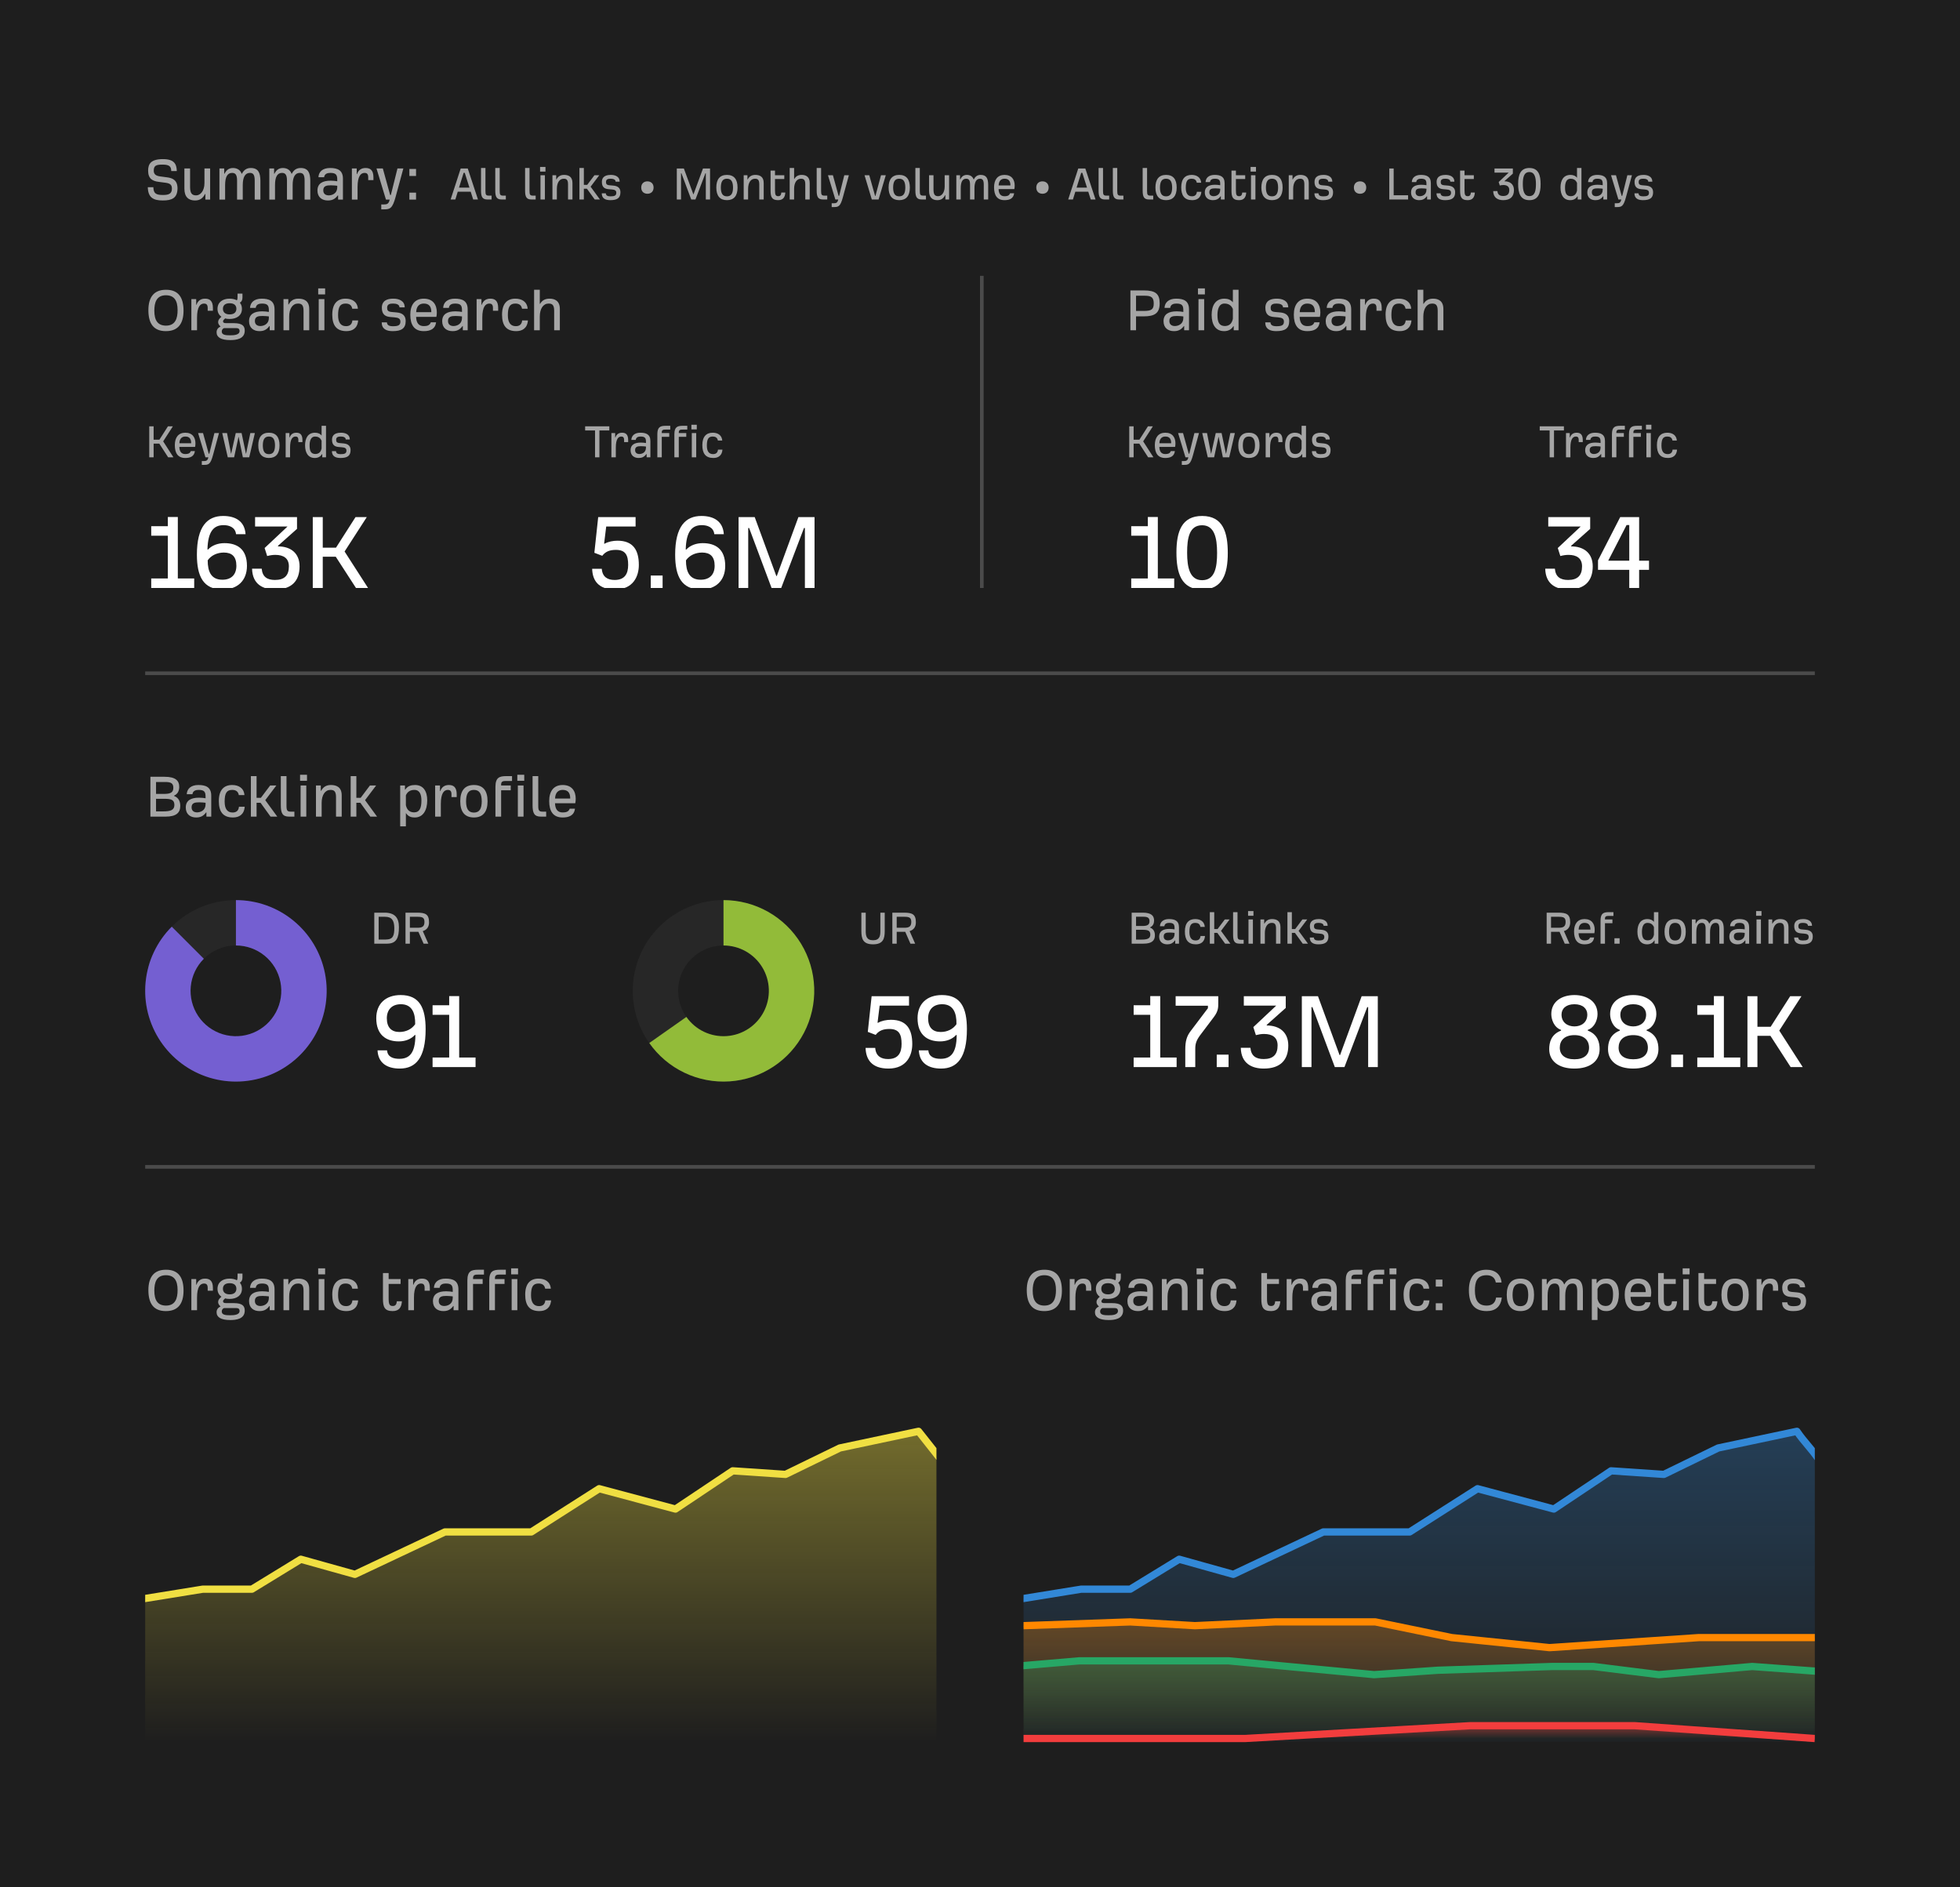 <svg width="540" height="520" viewBox="0 0 540 520" fill="none" xmlns="http://www.w3.org/2000/svg">
<rect width="540" height="520" fill="#1E1E1E"/>
<path d="M44.842 55.234C42.232 55.234 40.792 54.442 40.72 51.58H42.25C42.304 53.29 42.952 53.722 44.896 53.722C46.354 53.722 47.362 53.452 47.362 51.994C47.362 51.004 46.984 50.536 45.634 50.356L43.708 50.104C42.142 49.906 40.81 49.33 40.81 47.044C40.81 45.226 41.494 43.84 44.896 43.84C47.974 43.84 48.658 45.154 48.712 47.134H47.182C47.146 45.928 46.75 45.352 44.788 45.352C43.006 45.352 42.358 45.622 42.358 47.044C42.358 48.088 43.078 48.448 44.032 48.592L46.048 48.862C47.596 49.06 48.91 49.654 48.91 51.94C48.856 54.568 47.398 55.234 44.842 55.234ZM53.738 55.234C52.028 55.234 50.804 54.352 50.804 51.994V46.414H52.37V51.472C52.37 53.272 52.892 53.83 54.044 53.83C55.16 53.83 56.33 52.66 56.33 50.428V46.414H57.896V55H56.582V53.452H56.492C55.934 54.514 55.178 55.234 53.738 55.234ZM60.456 55V46.414H61.77V47.872H61.86C62.292 46.99 62.958 46.288 64.182 46.288C65.19 46.288 66.18 46.72 66.576 47.872H66.648C67.098 46.972 67.836 46.288 69.078 46.288C71.202 46.288 71.706 47.656 71.742 49.726V55H70.176V49.726C70.176 48.088 69.708 47.638 68.844 47.638C67.584 47.638 66.882 48.754 66.882 50.986V55H65.316V49.726C65.316 48.088 64.812 47.638 63.948 47.638C62.652 47.638 62.022 48.754 62.022 50.986V55H60.456ZM74.202 55V46.414H75.516V47.872H75.606C76.038 46.99 76.704 46.288 77.928 46.288C78.936 46.288 79.926 46.72 80.322 47.872H80.394C80.844 46.972 81.582 46.288 82.824 46.288C84.948 46.288 85.452 47.656 85.488 49.726V55H83.922V49.726C83.922 48.088 83.454 47.638 82.59 47.638C81.33 47.638 80.628 48.754 80.628 50.986V55H79.062V49.726C79.062 48.088 78.558 47.638 77.694 47.638C76.398 47.638 75.768 48.754 75.768 50.986V55H74.202ZM90.306 55.234C88.776 55.234 87.462 54.388 87.462 52.498C87.462 50.536 88.902 49.78 91.08 49.78C91.692 49.78 92.484 49.852 92.916 49.942V49.492C92.916 48.214 92.592 47.638 91.026 47.638C90.324 47.638 89.424 47.8 89.298 48.826H87.732C87.804 47.314 88.902 46.288 90.936 46.288C92.952 46.288 94.482 46.846 94.482 49.24V55H93.15V53.848H93.06C92.232 54.964 91.368 55.234 90.306 55.234ZM90.576 53.83C91.278 53.83 92.934 53.488 92.916 51.526V51.184C92.628 51.148 91.98 51.058 91.17 51.058C90 51.058 89.064 51.202 89.064 52.444C89.064 53.452 89.784 53.83 90.576 53.83ZM96.948 55V46.414H98.28V47.962H98.37C98.748 46.846 99.558 46.288 100.728 46.288C101.952 46.288 102.888 46.828 102.888 48.862V49.618H101.448V48.826C101.448 47.89 101.016 47.638 100.458 47.638C99.396 47.638 98.514 48.538 98.514 51.526V55H96.948ZM105.041 57.682V56.332H105.743C106.607 56.332 107.111 56.188 107.363 55H106.337L103.727 46.414H105.473L107.489 53.722H107.687L109.505 46.414H111.125L109.001 54.226C108.119 57.466 107.453 57.682 105.779 57.682H105.041ZM112.787 48.484V46.558H114.623V48.484H112.787ZM112.787 55V53.074H114.623V55H112.787Z" fill="white" fill-opacity="0.6"/>
<path d="M124.154 54.966L126.926 46.426H128.872L131.686 54.966H130.37L129.684 52.824H126.114L125.456 54.966H124.154ZM126.464 51.69H129.334L128.046 47.616H127.738L126.464 51.69ZM134.291 54.966C132.891 54.966 132.527 54.21 132.527 52.516V46.286H133.745V52.614C133.745 53.664 133.899 53.902 134.725 53.902H135.439V54.966H134.291ZM138.215 54.966C136.815 54.966 136.451 54.21 136.451 52.516V46.286H137.669V52.614C137.669 53.664 137.823 53.902 138.649 53.902H139.363V54.966H138.215ZM146.432 54.966C145.032 54.966 144.668 54.21 144.668 52.516V46.286H145.886V52.614C145.886 53.664 146.04 53.902 146.866 53.902H147.58V54.966H146.432ZM148.797 47.28V45.992H150.281V47.28H148.797ZM148.909 54.966V48.288H150.127V54.966H148.909ZM152.201 54.966V48.288H153.237V49.436H153.307C153.741 48.624 154.385 48.19 155.407 48.19C156.569 48.19 157.717 48.624 157.717 50.402V54.966H156.499V50.752C156.499 49.408 155.953 49.24 155.295 49.24C154.189 49.24 153.419 50.29 153.419 52.04V54.966H152.201ZM159.639 54.966V46.286H160.857V50.934H161.781L163.769 48.288H165.099L162.719 51.438L165.295 54.966H163.853L161.711 51.998H160.857V54.966H159.639ZM168.148 55.148C166.804 55.148 165.796 54.686 165.796 53.272H166.916C166.944 53.888 167.42 54.098 168.204 54.098C169.282 54.098 169.8 53.902 169.8 53.118C169.8 52.488 169.408 52.264 168.526 52.194L167.672 52.124C166.622 52.04 165.824 51.62 165.824 50.136C165.824 49.324 166.132 48.19 168.288 48.19C169.492 48.19 170.724 48.638 170.724 50.052H169.604C169.604 49.422 168.89 49.24 168.232 49.24C167.63 49.24 166.958 49.324 166.958 50.136C166.958 50.668 167.112 50.976 167.938 51.046L169.03 51.144C170.318 51.256 170.934 51.9 170.934 52.978C170.934 54.574 170.024 55.148 168.148 55.148ZM178.374 53.384C177.422 53.384 176.666 52.796 176.666 51.676C176.666 50.556 177.422 49.968 178.36 49.968C179.312 49.968 180.068 50.556 180.068 51.676C180.068 52.796 179.312 53.384 178.374 53.384ZM186.467 54.966V46.426H188.413L191.017 53.524H191.073L193.677 46.426H195.623V54.966H194.461V47.742H194.349L191.605 54.966H190.443L187.741 47.742H187.629V54.966H186.467ZM200.278 55.148C198.36 55.148 197.352 53.972 197.352 51.676C197.352 49.366 198.346 48.19 200.278 48.19C202.21 48.19 203.204 49.366 203.204 51.676C203.204 53.972 202.196 55.148 200.278 55.148ZM200.278 54.098C201.482 54.098 201.944 53.258 201.958 51.69C201.944 50.094 201.496 49.24 200.278 49.24C199.06 49.24 198.612 50.094 198.598 51.69C198.612 53.258 199.074 54.098 200.278 54.098ZM204.892 54.966V48.288H205.928V49.436H205.998C206.432 48.624 207.076 48.19 208.098 48.19C209.26 48.19 210.408 48.624 210.408 50.402V54.966H209.19V50.752C209.19 49.408 208.644 49.24 207.986 49.24C206.88 49.24 206.11 50.29 206.11 52.04V54.966H204.892ZM214.374 55.148C212.652 55.148 212.302 54.266 212.302 52.516V47H213.52V48.288H216.082V49.324H213.52V52.432C213.52 53.664 213.702 54.056 214.402 54.056C214.934 54.056 215.214 53.776 215.27 53.048H216.362C216.292 54.294 215.788 55.148 214.374 55.148ZM217.566 54.966V46.286H218.784V49.296H218.854C219.288 48.512 219.988 48.19 220.884 48.19C222.018 48.19 223.082 48.68 223.082 50.402V54.966H221.864V50.752C221.864 49.408 221.318 49.24 220.66 49.24C219.554 49.24 218.784 50.29 218.784 52.04V54.966H217.566ZM226.768 54.966C225.368 54.966 225.004 54.21 225.004 52.516V46.286H226.222V52.614C226.222 53.664 226.376 53.902 227.202 53.902H227.916V54.966H226.768ZM229.138 57.052V56.002H229.684C230.356 56.002 230.748 55.89 230.944 54.966H230.146L228.116 48.288H229.474L231.042 53.972H231.196L232.61 48.288H233.87L232.218 54.364C231.532 56.884 231.014 57.052 229.712 57.052H229.138ZM240.193 54.966L238.191 48.288H239.493L241.103 54H241.187L242.727 48.288H244.043L242.055 54.966H240.193ZM247.747 55.148C245.829 55.148 244.821 53.972 244.821 51.676C244.821 49.366 245.815 48.19 247.747 48.19C249.679 48.19 250.673 49.366 250.673 51.676C250.673 53.972 249.665 55.148 247.747 55.148ZM247.747 54.098C248.951 54.098 249.413 53.258 249.427 51.69C249.413 50.094 248.965 49.24 247.747 49.24C246.529 49.24 246.081 50.094 246.067 51.69C246.081 53.258 246.543 54.098 247.747 54.098ZM253.961 54.966C252.561 54.966 252.197 54.21 252.197 52.516V46.286H253.415V52.614C253.415 53.664 253.569 53.902 254.395 53.902H255.109V54.966H253.961ZM258.251 55.148C256.921 55.148 255.969 54.462 255.969 52.628V48.288H257.187V52.222C257.187 53.622 257.593 54.056 258.489 54.056C259.357 54.056 260.267 53.146 260.267 51.41V48.288H261.485V54.966H260.463V53.762H260.393C259.959 54.588 259.371 55.148 258.251 55.148ZM263.476 54.966V48.288H264.498V49.422H264.568C264.904 48.736 265.422 48.19 266.374 48.19C267.158 48.19 267.928 48.526 268.236 49.422H268.292C268.642 48.722 269.216 48.19 270.182 48.19C271.834 48.19 272.226 49.254 272.254 50.864V54.966H271.036V50.864C271.036 49.59 270.672 49.24 270 49.24C269.02 49.24 268.474 50.108 268.474 51.844V54.966H267.256V50.864C267.256 49.59 266.864 49.24 266.192 49.24C265.184 49.24 264.694 50.108 264.694 51.844V54.966H263.476ZM276.758 55.148C274.7 55.148 273.874 53.79 273.874 51.62C273.874 49.534 274.826 48.19 276.758 48.19C278.76 48.19 279.558 49.52 279.558 51.144C279.558 51.48 279.516 51.872 279.46 52.096H275.12C275.162 53.37 275.666 54.07 276.758 54.07C277.36 54.07 278.046 53.972 278.27 53.258H279.404C279.208 54.714 278.144 55.148 276.758 55.148ZM275.134 51.088H278.382C278.382 49.8 277.836 49.24 276.758 49.24C275.806 49.24 275.176 49.842 275.134 51.088ZM287.216 53.384C286.264 53.384 285.508 52.796 285.508 51.676C285.508 50.556 286.264 49.968 287.202 49.968C288.154 49.968 288.91 50.556 288.91 51.676C288.91 52.796 288.154 53.384 287.216 53.384ZM294.3 54.966L297.072 46.426H299.018L301.832 54.966H300.516L299.83 52.824H296.26L295.602 54.966H294.3ZM296.61 51.69H299.48L298.192 47.616H297.884L296.61 51.69ZM304.438 54.966C303.038 54.966 302.674 54.21 302.674 52.516V46.286H303.892V52.614C303.892 53.664 304.046 53.902 304.872 53.902H305.586V54.966H304.438ZM308.362 54.966C306.962 54.966 306.598 54.21 306.598 52.516V46.286H307.816V52.614C307.816 53.664 307.97 53.902 308.796 53.902H309.51V54.966H308.362ZM316.578 54.966C315.178 54.966 314.814 54.21 314.814 52.516V46.286H316.032V52.614C316.032 53.664 316.186 53.902 317.012 53.902H317.726V54.966H316.578ZM321.261 55.148C319.343 55.148 318.335 53.972 318.335 51.676C318.335 49.366 319.329 48.19 321.261 48.19C323.193 48.19 324.187 49.366 324.187 51.676C324.187 53.972 323.179 55.148 321.261 55.148ZM321.261 54.098C322.465 54.098 322.927 53.258 322.941 51.69C322.927 50.094 322.479 49.24 321.261 49.24C320.043 49.24 319.595 50.094 319.581 51.69C319.595 53.258 320.057 54.098 321.261 54.098ZM328.482 55.148C326.326 55.148 325.444 53.888 325.444 51.62C325.444 49.24 326.55 48.19 328.3 48.19C329.686 48.19 330.82 48.848 330.932 50.346H329.728C329.574 49.492 329 49.24 328.3 49.24C327.138 49.24 326.69 49.94 326.69 51.746C326.69 53.328 327.292 54.084 328.384 54.084C329.098 54.084 329.658 53.79 329.756 52.852H330.988C330.862 54.532 329.784 55.148 328.482 55.148ZM334.148 55.148C332.958 55.148 331.936 54.49 331.936 53.02C331.936 51.494 333.056 50.906 334.75 50.906C335.226 50.906 335.842 50.962 336.178 51.032V50.682C336.178 49.688 335.926 49.24 334.708 49.24C334.162 49.24 333.462 49.366 333.364 50.164H332.146C332.202 48.988 333.056 48.19 334.638 48.19C336.206 48.19 337.396 48.624 337.396 50.486V54.966H336.36V54.07H336.29C335.646 54.938 334.974 55.148 334.148 55.148ZM334.358 54.056C334.904 54.056 336.192 53.79 336.178 52.264V51.998C335.954 51.97 335.45 51.9 334.82 51.9C333.91 51.9 333.182 52.012 333.182 52.978C333.182 53.762 333.742 54.056 334.358 54.056ZM341.358 55.148C339.636 55.148 339.286 54.266 339.286 52.516V47H340.504V48.288H343.066V49.324H340.504V52.432C340.504 53.664 340.686 54.056 341.386 54.056C341.918 54.056 342.198 53.776 342.254 53.048H343.346C343.276 54.294 342.772 55.148 341.358 55.148ZM344.551 47.28V45.992H346.035V47.28H344.551ZM344.663 54.966V48.288H345.881V54.966H344.663ZM350.45 55.148C348.532 55.148 347.524 53.972 347.524 51.676C347.524 49.366 348.518 48.19 350.45 48.19C352.382 48.19 353.376 49.366 353.376 51.676C353.376 53.972 352.368 55.148 350.45 55.148ZM350.45 54.098C351.654 54.098 352.116 53.258 352.13 51.69C352.116 50.094 351.668 49.24 350.45 49.24C349.232 49.24 348.784 50.094 348.77 51.69C348.784 53.258 349.246 54.098 350.45 54.098ZM355.064 54.966V48.288H356.1V49.436H356.17C356.604 48.624 357.248 48.19 358.27 48.19C359.432 48.19 360.58 48.624 360.58 50.402V54.966H359.362V50.752C359.362 49.408 358.816 49.24 358.158 49.24C357.052 49.24 356.282 50.29 356.282 52.04V54.966H355.064ZM364.49 55.148C363.146 55.148 362.138 54.686 362.138 53.272H363.258C363.286 53.888 363.762 54.098 364.546 54.098C365.624 54.098 366.142 53.902 366.142 53.118C366.142 52.488 365.75 52.264 364.868 52.194L364.014 52.124C362.964 52.04 362.166 51.62 362.166 50.136C362.166 49.324 362.474 48.19 364.63 48.19C365.834 48.19 367.066 48.638 367.066 50.052H365.946C365.946 49.422 365.232 49.24 364.574 49.24C363.972 49.24 363.3 49.324 363.3 50.136C363.3 50.668 363.454 50.976 364.28 51.046L365.372 51.144C366.66 51.256 367.276 51.9 367.276 52.978C367.276 54.574 366.366 55.148 364.49 55.148ZM374.716 53.384C373.764 53.384 373.008 52.796 373.008 51.676C373.008 50.556 373.764 49.968 374.702 49.968C375.654 49.968 376.41 50.556 376.41 51.676C376.41 52.796 375.654 53.384 374.716 53.384ZM382.766 54.966V46.426H383.97V53.804H387.946V54.966H382.766ZM390.969 55.148C389.779 55.148 388.757 54.49 388.757 53.02C388.757 51.494 389.877 50.906 391.571 50.906C392.047 50.906 392.663 50.962 392.999 51.032V50.682C392.999 49.688 392.747 49.24 391.529 49.24C390.983 49.24 390.283 49.366 390.185 50.164H388.967C389.023 48.988 389.877 48.19 391.459 48.19C393.027 48.19 394.217 48.624 394.217 50.486V54.966H393.181V54.07H393.111C392.467 54.938 391.795 55.148 390.969 55.148ZM391.179 54.056C391.725 54.056 393.013 53.79 392.999 52.264V51.998C392.775 51.97 392.271 51.9 391.641 51.9C390.731 51.9 390.003 52.012 390.003 52.978C390.003 53.762 390.563 54.056 391.179 54.056ZM398.123 55.148C396.779 55.148 395.771 54.686 395.771 53.272H396.891C396.919 53.888 397.395 54.098 398.179 54.098C399.257 54.098 399.775 53.902 399.775 53.118C399.775 52.488 399.383 52.264 398.501 52.194L397.647 52.124C396.597 52.04 395.799 51.62 395.799 50.136C395.799 49.324 396.107 48.19 398.263 48.19C399.467 48.19 400.699 48.638 400.699 50.052H399.579C399.579 49.422 398.865 49.24 398.207 49.24C397.605 49.24 396.933 49.324 396.933 50.136C396.933 50.668 397.087 50.976 397.913 51.046L399.005 51.144C400.293 51.256 400.909 51.9 400.909 52.978C400.909 54.574 399.999 55.148 398.123 55.148ZM404.345 55.148C402.623 55.148 402.273 54.266 402.273 52.516V47H403.491V48.288H406.053V49.324H403.491V52.432C403.491 53.664 403.673 54.056 404.373 54.056C404.905 54.056 405.185 53.776 405.241 53.048H406.333C406.263 54.294 405.759 55.148 404.345 55.148ZM414.159 55.148C412.731 55.148 411.429 54.546 411.387 52.642H412.549C412.633 53.636 413.221 54 414.145 54C415.293 54 415.825 53.454 415.825 52.362C415.825 51.382 415.181 50.976 414.187 50.976C413.851 50.976 413.529 51.032 413.207 51.116L412.899 50.15L415.657 47.56H411.751V46.426H416.805V47.84L414.509 49.884L414.523 49.954C416.035 49.954 417.113 50.766 417.113 52.362C417.113 54.126 416.147 55.148 414.159 55.148ZM421.359 55.148C418.825 55.148 418.265 53.146 418.265 50.682C418.265 48.148 418.909 46.286 421.359 46.286C423.893 46.286 424.453 48.288 424.453 50.752C424.453 53.286 423.809 55.148 421.359 55.148ZM421.359 54.028C422.913 54.028 423.165 52.46 423.165 50.724C423.165 48.904 422.829 47.406 421.359 47.406C419.805 47.406 419.553 48.974 419.553 50.71C419.553 52.53 419.889 54.028 421.359 54.028ZM432.61 55.148C430.832 55.148 429.936 53.79 429.936 51.662C429.936 49.702 430.734 48.19 432.68 48.19C433.366 48.19 434.038 48.4 434.486 48.974V46.286H435.704V54.966H434.668V54.084H434.598C434.164 54.798 433.492 55.148 432.61 55.148ZM432.764 54.056C433.576 54.028 434.22 53.706 434.486 52.516V50.402C434.094 49.492 433.394 49.24 432.68 49.24C431.49 49.24 431.182 50.514 431.182 51.69C431.182 53.202 431.546 54.042 432.764 54.056ZM439.531 55.148C438.341 55.148 437.319 54.49 437.319 53.02C437.319 51.494 438.439 50.906 440.133 50.906C440.609 50.906 441.225 50.962 441.561 51.032V50.682C441.561 49.688 441.309 49.24 440.091 49.24C439.545 49.24 438.845 49.366 438.747 50.164H437.529C437.585 48.988 438.439 48.19 440.021 48.19C441.589 48.19 442.779 48.624 442.779 50.486V54.966H441.743V54.07H441.673C441.029 54.938 440.357 55.148 439.531 55.148ZM439.741 54.056C440.287 54.056 441.575 53.79 441.561 52.264V51.998C441.337 51.97 440.833 51.9 440.203 51.9C439.293 51.9 438.565 52.012 438.565 52.978C438.565 53.762 439.125 54.056 439.741 54.056ZM444.88 57.052V56.002H445.426C446.098 56.002 446.49 55.89 446.686 54.966H445.888L443.858 48.288H445.216L446.784 53.972H446.938L448.352 48.288H449.612L447.96 54.364C447.274 56.884 446.756 57.052 445.454 57.052H444.88ZM452.66 55.148C451.316 55.148 450.308 54.686 450.308 53.272H451.428C451.456 53.888 451.932 54.098 452.716 54.098C453.794 54.098 454.312 53.902 454.312 53.118C454.312 52.488 453.92 52.264 453.038 52.194L452.184 52.124C451.134 52.04 450.336 51.62 450.336 50.136C450.336 49.324 450.644 48.19 452.8 48.19C454.004 48.19 455.236 48.638 455.236 50.052H454.116C454.116 49.422 453.402 49.24 452.744 49.24C452.142 49.24 451.47 49.324 451.47 50.136C451.47 50.668 451.624 50.976 452.45 51.046L453.542 51.144C454.83 51.256 455.446 51.9 455.446 52.978C455.446 54.574 454.536 55.148 452.66 55.148Z" fill="white" fill-opacity="0.6"/>
<path d="M45.724 91.234C42.34 91.252 40.882 89.164 40.882 85.474C40.882 81.856 42.43 79.84 45.724 79.84C49.108 79.822 50.566 81.91 50.566 85.6C50.566 89.218 49.018 91.234 45.724 91.234ZM45.724 89.722C48.352 89.722 48.928 87.688 48.928 85.438C48.928 82.702 47.92 81.37 45.724 81.352C43.096 81.352 42.52 83.368 42.52 85.618C42.52 88.354 43.528 89.704 45.724 89.722ZM52.721 91V82.414H54.053V83.962H54.143C54.521 82.846 55.331 82.288 56.501 82.288C57.725 82.288 58.661 82.828 58.661 84.862V85.618H57.221V84.826C57.221 83.89 56.789 83.638 56.231 83.638C55.169 83.638 54.287 84.538 54.287 87.526V91H52.721ZM63.47 93.7C60.896 93.7 59.672 92.944 59.672 91.558C59.672 90.766 60.086 90.298 60.77 89.956C60.464 89.668 60.104 89.344 60.104 88.732C60.104 88.372 60.248 87.994 60.698 87.562L61.004 87.274C60.338 86.806 59.924 86.086 59.924 85.096C59.924 83.224 61.418 82.288 63.236 82.288C63.938 82.288 64.73 82.432 65.252 82.738C65.432 82.54 65.45 82.144 65.45 81.766V80.902H66.8V81.964C66.8 82.666 66.584 83.098 66.08 83.404C66.458 83.836 66.656 84.43 66.656 85.096C66.656 86.95 65.18 87.886 63.254 87.886C62.876 87.886 62.354 87.85 62.048 87.724L61.76 87.994C61.598 88.156 61.454 88.282 61.454 88.552C61.454 88.84 61.616 89.038 62.3 89.038H64.388C66.836 89.038 67.43 89.866 67.43 91.108C67.43 93.43 65.018 93.7 63.47 93.7ZM63.272 86.626C64.622 86.626 65.126 85.906 65.126 85.078C65.126 84.214 64.604 83.548 63.272 83.548C61.94 83.548 61.418 84.214 61.418 85.078C61.418 85.906 61.922 86.626 63.272 86.626ZM63.362 92.386C64.478 92.386 66.008 92.296 66.008 91.198C66.008 90.658 65.702 90.406 65.144 90.406H61.706C61.382 90.55 61.094 90.856 61.094 91.342C61.094 92.278 62.156 92.386 63.362 92.386ZM71.462 91.234C69.932 91.234 68.618 90.388 68.618 88.498C68.618 86.536 70.058 85.78 72.236 85.78C72.848 85.78 73.64 85.852 74.072 85.942V85.492C74.072 84.214 73.748 83.638 72.182 83.638C71.48 83.638 70.58 83.8 70.454 84.826H68.888C68.96 83.314 70.058 82.288 72.092 82.288C74.108 82.288 75.638 82.846 75.638 85.24V91H74.306V89.848H74.216C73.388 90.964 72.524 91.234 71.462 91.234ZM71.732 89.83C72.434 89.83 74.09 89.488 74.072 87.526V87.184C73.784 87.148 73.136 87.058 72.326 87.058C71.156 87.058 70.22 87.202 70.22 88.444C70.22 89.452 70.94 89.83 71.732 89.83ZM78.104 91V82.414H79.436V83.89H79.526C80.084 82.846 80.912 82.288 82.226 82.288C83.72 82.288 85.196 82.846 85.196 85.132V91H83.63V85.582C83.63 83.854 82.928 83.638 82.082 83.638C80.66 83.638 79.67 84.988 79.67 87.238V91H78.104ZM87.667 81.118V79.462H89.575V81.118H87.667ZM87.811 91V82.414H89.377V91H87.811ZM95.449 91.234C92.677 91.234 91.543 89.614 91.543 86.698C91.543 83.638 92.965 82.288 95.215 82.288C96.997 82.288 98.455 83.134 98.599 85.06H97.051C96.853 83.962 96.115 83.638 95.215 83.638C93.721 83.638 93.145 84.538 93.145 86.86C93.145 88.894 93.919 89.866 95.323 89.866C96.241 89.866 96.961 89.488 97.087 88.282H98.671C98.509 90.442 97.123 91.234 95.449 91.234ZM108.188 91.234C106.46 91.234 105.164 90.64 105.164 88.822H106.604C106.64 89.614 107.252 89.884 108.26 89.884C109.646 89.884 110.312 89.632 110.312 88.624C110.312 87.814 109.808 87.526 108.674 87.436L107.576 87.346C106.226 87.238 105.2 86.698 105.2 84.79C105.2 83.746 105.596 82.288 108.368 82.288C109.916 82.288 111.5 82.864 111.5 84.682H110.06C110.06 83.872 109.142 83.638 108.296 83.638C107.522 83.638 106.658 83.746 106.658 84.79C106.658 85.474 106.856 85.87 107.918 85.96L109.322 86.086C110.978 86.23 111.77 87.058 111.77 88.444C111.77 90.496 110.6 91.234 108.188 91.234ZM116.749 91.234C114.103 91.234 113.041 89.488 113.041 86.698C113.041 84.016 114.265 82.288 116.749 82.288C119.323 82.288 120.349 83.998 120.349 86.086C120.349 86.518 120.295 87.022 120.223 87.31H114.643C114.697 88.948 115.345 89.848 116.749 89.848C117.523 89.848 118.405 89.722 118.693 88.804H120.151C119.899 90.676 118.531 91.234 116.749 91.234ZM114.661 86.014H118.837C118.837 84.358 118.135 83.638 116.749 83.638C115.525 83.638 114.715 84.412 114.661 86.014ZM124.671 91.234C123.141 91.234 121.827 90.388 121.827 88.498C121.827 86.536 123.267 85.78 125.445 85.78C126.057 85.78 126.849 85.852 127.281 85.942V85.492C127.281 84.214 126.957 83.638 125.391 83.638C124.689 83.638 123.789 83.8 123.663 84.826H122.097C122.169 83.314 123.267 82.288 125.301 82.288C127.317 82.288 128.847 82.846 128.847 85.24V91H127.515V89.848H127.425C126.597 90.964 125.733 91.234 124.671 91.234ZM124.941 89.83C125.643 89.83 127.299 89.488 127.281 87.526V87.184C126.993 87.148 126.345 87.058 125.535 87.058C124.365 87.058 123.429 87.202 123.429 88.444C123.429 89.452 124.149 89.83 124.941 89.83ZM131.313 91V82.414H132.645V83.962H132.735C133.113 82.846 133.923 82.288 135.093 82.288C136.317 82.288 137.253 82.828 137.253 84.862V85.618H135.813V84.826C135.813 83.89 135.381 83.638 134.823 83.638C133.761 83.638 132.879 84.538 132.879 87.526V91H131.313ZM142.224 91.234C139.452 91.234 138.318 89.614 138.318 86.698C138.318 83.638 139.74 82.288 141.99 82.288C143.772 82.288 145.23 83.134 145.374 85.06H143.826C143.628 83.962 142.89 83.638 141.99 83.638C140.496 83.638 139.92 84.538 139.92 86.86C139.92 88.894 140.694 89.866 142.098 89.866C143.016 89.866 143.736 89.488 143.862 88.282H145.446C145.284 90.442 143.898 91.234 142.224 91.234ZM147.151 91V79.84H148.717V83.71H148.807C149.365 82.702 150.265 82.288 151.417 82.288C152.875 82.288 154.243 82.918 154.243 85.132V91H152.677V85.582C152.677 83.854 151.975 83.638 151.129 83.638C149.707 83.638 148.717 84.988 148.717 87.238V91H147.151Z" fill="white" fill-opacity="0.6"/>
<g clip-path="url(#clip0_3031_3154)">
<path d="M41.12 126V117.46H42.324V121.142H43.92L46.272 117.46H47.63L44.956 121.604L47.784 126H46.328L43.892 122.234H42.324V126H41.12ZM51.049 126.182C48.991 126.182 48.165 124.824 48.165 122.654C48.165 120.568 49.117 119.224 51.049 119.224C53.051 119.224 53.849 120.554 53.849 122.178C53.849 122.514 53.807 122.906 53.751 123.13H49.411C49.453 124.404 49.957 125.104 51.049 125.104C51.651 125.104 52.337 125.006 52.561 124.292H53.695C53.499 125.748 52.435 126.182 51.049 126.182ZM49.425 122.122H52.673C52.673 120.834 52.127 120.274 51.049 120.274C50.097 120.274 49.467 120.876 49.425 122.122ZM55.601 128.086V127.036H56.147C56.819 127.036 57.211 126.924 57.407 126H56.609L54.579 119.322H55.937L57.505 125.006H57.659L59.073 119.322H60.333L58.681 125.398C57.995 127.918 57.477 128.086 56.175 128.086H55.601ZM62.755 126L61.229 119.322H62.545L63.651 124.992H63.693L64.953 119.322H66.563L67.753 124.992H67.795L68.971 119.322H70.217L68.663 126H66.913L65.751 120.372H65.709L64.505 126H62.755ZM74.087 126.182C72.169 126.182 71.161 125.006 71.161 122.71C71.161 120.4 72.155 119.224 74.087 119.224C76.019 119.224 77.013 120.4 77.013 122.71C77.013 125.006 76.005 126.182 74.087 126.182ZM74.087 125.132C75.291 125.132 75.753 124.292 75.767 122.724C75.753 121.128 75.305 120.274 74.087 120.274C72.869 120.274 72.421 121.128 72.407 122.724C72.421 124.292 72.883 125.132 74.087 125.132ZM78.701 126V119.322H79.737V120.526H79.807C80.101 119.658 80.731 119.224 81.641 119.224C82.593 119.224 83.321 119.644 83.321 121.226V121.814H82.201V121.198C82.201 120.47 81.865 120.274 81.431 120.274C80.605 120.274 79.919 120.974 79.919 123.298V126H78.701ZM86.725 126.182C84.947 126.182 84.051 124.824 84.051 122.696C84.051 120.736 84.849 119.224 86.795 119.224C87.481 119.224 88.153 119.434 88.601 120.008V117.32H89.819V126H88.783V125.118H88.713C88.279 125.832 87.607 126.182 86.725 126.182ZM86.879 125.09C87.691 125.062 88.335 124.74 88.601 123.55V121.436C88.209 120.526 87.509 120.274 86.795 120.274C85.605 120.274 85.297 121.548 85.297 122.724C85.297 124.236 85.661 125.076 86.879 125.09ZM93.8 126.182C92.456 126.182 91.448 125.72 91.448 124.306H92.568C92.596 124.922 93.072 125.132 93.856 125.132C94.934 125.132 95.452 124.936 95.452 124.152C95.452 123.522 95.06 123.298 94.178 123.228L93.324 123.158C92.274 123.074 91.476 122.654 91.476 121.17C91.476 120.358 91.784 119.224 93.94 119.224C95.144 119.224 96.376 119.672 96.376 121.086H95.256C95.256 120.456 94.542 120.274 93.884 120.274C93.282 120.274 92.61 120.358 92.61 121.17C92.61 121.702 92.764 122.01 93.59 122.08L94.682 122.178C95.97 122.29 96.586 122.934 96.586 124.012C96.586 125.608 95.676 126.182 93.8 126.182Z" fill="white" fill-opacity="0.6"/>
<path d="M41.664 162V159.376H46.24V147.6H41.664V144.976H46.24V142.448H48.992V159.376H53.504V162H41.664ZM61.35 162.416C56.007 162.416 54.246 158.8 54.246 152.816C54.246 145.072 57.094 142.16 61.478 142.16C64.934 142.16 67.43 143.664 67.654 147.184H65.031C64.838 145.264 63.111 144.688 61.606 144.688C58.95 144.688 57.286 146.32 57.158 151.376L57.286 151.44C58.374 150.256 60.038 149.648 61.831 149.648C65.222 149.648 68.038 151.152 68.038 155.92C68.038 159.92 65.478 162.416 61.35 162.416ZM61.286 159.728C63.815 159.728 65.126 158.224 65.126 155.888C65.126 153.328 63.879 152.24 61.67 152.24C59.815 152.24 58.151 153.04 57.222 154.384C57.222 157.52 58.182 159.728 61.286 159.728ZM75.784 162.416C72.52 162.416 69.544 161.04 69.448 156.688H72.104C72.296 158.96 73.64 159.792 75.752 159.792C78.376 159.792 79.592 158.544 79.592 156.048C79.592 153.808 78.12 152.88 75.848 152.88C75.08 152.88 74.344 153.008 73.608 153.2L72.904 150.992L79.208 145.072H70.28V142.48H81.832V145.712L76.584 150.384L76.616 150.544C80.072 150.544 82.536 152.4 82.536 156.048C82.536 160.08 80.328 162.416 75.784 162.416ZM86.171 162V142.48H88.923V150.896H92.571L97.947 142.48H101.051L94.939 151.952L101.403 162H98.075L92.507 153.392H88.923V162H86.171Z" fill="white"/>
</g>
<g clip-path="url(#clip1_3031_3154)">
<path d="M163.94 126V118.594H161.21V117.46H167.874V118.594H165.144V126H163.94ZM168.447 126V119.322H169.483V120.526H169.553C169.847 119.658 170.477 119.224 171.387 119.224C172.339 119.224 173.067 119.644 173.067 121.226V121.814H171.947V121.198C171.947 120.47 171.611 120.274 171.177 120.274C170.351 120.274 169.665 120.974 169.665 123.298V126H168.447ZM175.941 126.182C174.751 126.182 173.729 125.524 173.729 124.054C173.729 122.528 174.849 121.94 176.543 121.94C177.019 121.94 177.635 121.996 177.971 122.066V121.716C177.971 120.722 177.719 120.274 176.501 120.274C175.955 120.274 175.255 120.4 175.157 121.198H173.939C173.995 120.022 174.849 119.224 176.431 119.224C177.999 119.224 179.189 119.658 179.189 121.52V126H178.153V125.104H178.083C177.439 125.972 176.767 126.182 175.941 126.182ZM176.151 125.09C176.697 125.09 177.985 124.824 177.971 123.298V123.032C177.747 123.004 177.243 122.934 176.613 122.934C175.703 122.934 174.975 123.046 174.975 124.012C174.975 124.796 175.535 125.09 176.151 125.09ZM181.107 126V119.588C181.121 117.614 181.961 117.32 183.431 117.32H184.663V118.356H183.543C182.773 118.356 182.325 118.384 182.325 119.126V119.322H184.383V120.358H182.325V126H181.107ZM185.797 126V119.588C185.811 117.614 186.651 117.32 188.121 117.32H189.353V118.356H188.233C187.463 118.356 187.015 118.384 187.015 119.126V119.322H189.073V120.358H187.015V126H185.797ZM190.486 118.314V117.026H191.97V118.314H190.486ZM190.598 126V119.322H191.816V126H190.598ZM196.539 126.182C194.383 126.182 193.501 124.922 193.501 122.654C193.501 120.274 194.607 119.224 196.357 119.224C197.743 119.224 198.877 119.882 198.989 121.38H197.785C197.631 120.526 197.057 120.274 196.357 120.274C195.195 120.274 194.747 120.974 194.747 122.78C194.747 124.362 195.349 125.118 196.441 125.118C197.155 125.118 197.715 124.824 197.813 123.886H199.045C198.919 125.566 197.841 126.182 196.539 126.182Z" fill="white" fill-opacity="0.6"/>
<path d="M169.448 162.416C164.808 162.416 163.24 159.888 163.144 156.72H165.8C165.96 158.992 167.432 159.792 169.32 159.792C172.136 159.792 173.064 158.096 173.064 155.632C173.064 153.04 172.392 151.504 169.704 151.504C168.008 151.504 166.824 151.952 165.928 153.136L163.752 152.304L164.808 142.48H175.112V145.072H167.016L166.44 149.776L166.568 149.808C167.56 149.232 168.936 148.976 170.12 148.976C174.472 148.976 176.008 151.6 176.008 155.664C176.008 158.768 174.472 162.416 169.448 162.416ZM179.29 162V158.576H182.554V162H179.29ZM193.117 162.416C187.773 162.416 186.013 158.8 186.013 152.816C186.013 145.072 188.861 142.16 193.245 142.16C196.701 142.16 199.197 143.664 199.421 147.184H196.797C196.605 145.264 194.877 144.688 193.373 144.688C190.717 144.688 189.053 146.32 188.925 151.376L189.053 151.44C190.141 150.256 191.805 149.648 193.597 149.648C196.989 149.648 199.805 151.152 199.805 155.92C199.805 159.92 197.245 162.416 193.117 162.416ZM193.053 159.728C195.581 159.728 196.893 158.224 196.893 155.888C196.893 153.328 195.645 152.24 193.437 152.24C191.581 152.24 189.917 153.04 188.989 154.384C188.989 157.52 189.949 159.728 193.053 159.728ZM203.486 162V142.48H207.934L213.886 158.704H214.014L219.966 142.48H224.414V162H221.758V145.488H221.502L215.23 162H212.574L206.398 145.488H206.142V162H203.486Z" fill="white"/>
</g>
<line x1="270.5" y1="76" x2="270.5" y2="162" stroke="white" stroke-opacity="0.2"/>
<path d="M311.44 91V80.02H315.202C318.316 80.02 319.504 80.956 319.504 83.566C319.504 86.266 318.154 87.166 315.112 87.166H312.988V91H311.44ZM312.988 85.672H315.112C317.254 85.672 317.866 85.24 317.866 83.602C317.866 81.982 317.236 81.478 315.4 81.478H312.988V85.672ZM323.409 91.234C321.879 91.234 320.565 90.388 320.565 88.498C320.565 86.536 322.005 85.78 324.183 85.78C324.795 85.78 325.587 85.852 326.019 85.942V85.492C326.019 84.214 325.695 83.638 324.129 83.638C323.427 83.638 322.527 83.8 322.401 84.826H320.835C320.907 83.314 322.005 82.288 324.039 82.288C326.055 82.288 327.585 82.846 327.585 85.24V91H326.253V89.848H326.163C325.335 90.964 324.471 91.234 323.409 91.234ZM323.679 89.83C324.381 89.83 326.037 89.488 326.019 87.526V87.184C325.731 87.148 325.083 87.058 324.273 87.058C323.103 87.058 322.167 87.202 322.167 88.444C322.167 89.452 322.887 89.83 323.679 89.83ZM330.051 81.118V79.462H331.959V81.118H330.051ZM330.195 91V82.414H331.761V91H330.195ZM337.257 91.234C334.971 91.234 333.819 89.488 333.819 86.752C333.819 84.232 334.845 82.288 337.347 82.288C338.229 82.288 339.093 82.558 339.669 83.296V79.84H341.235V91H339.903V89.866H339.813C339.255 90.784 338.391 91.234 337.257 91.234ZM337.455 89.83C338.499 89.794 339.327 89.38 339.669 87.85V85.132C339.165 83.962 338.265 83.638 337.347 83.638C335.817 83.638 335.421 85.276 335.421 86.788C335.421 88.732 335.889 89.812 337.455 89.83ZM351.609 91.234C349.881 91.234 348.585 90.64 348.585 88.822H350.025C350.061 89.614 350.673 89.884 351.681 89.884C353.067 89.884 353.733 89.632 353.733 88.624C353.733 87.814 353.229 87.526 352.095 87.436L350.997 87.346C349.647 87.238 348.621 86.698 348.621 84.79C348.621 83.746 349.017 82.288 351.789 82.288C353.337 82.288 354.921 82.864 354.921 84.682H353.481C353.481 83.872 352.563 83.638 351.717 83.638C350.943 83.638 350.079 83.746 350.079 84.79C350.079 85.474 350.277 85.87 351.339 85.96L352.743 86.086C354.399 86.23 355.191 87.058 355.191 88.444C355.191 90.496 354.021 91.234 351.609 91.234ZM360.171 91.234C357.525 91.234 356.463 89.488 356.463 86.698C356.463 84.016 357.687 82.288 360.171 82.288C362.745 82.288 363.771 83.998 363.771 86.086C363.771 86.518 363.717 87.022 363.645 87.31H358.065C358.119 88.948 358.767 89.848 360.171 89.848C360.945 89.848 361.827 89.722 362.115 88.804H363.573C363.321 90.676 361.953 91.234 360.171 91.234ZM358.083 86.014H362.259C362.259 84.358 361.557 83.638 360.171 83.638C358.947 83.638 358.137 84.412 358.083 86.014ZM368.093 91.234C366.563 91.234 365.249 90.388 365.249 88.498C365.249 86.536 366.689 85.78 368.867 85.78C369.479 85.78 370.271 85.852 370.703 85.942V85.492C370.703 84.214 370.379 83.638 368.813 83.638C368.111 83.638 367.211 83.8 367.085 84.826H365.519C365.591 83.314 366.689 82.288 368.723 82.288C370.739 82.288 372.269 82.846 372.269 85.24V91H370.937V89.848H370.847C370.019 90.964 369.155 91.234 368.093 91.234ZM368.363 89.83C369.065 89.83 370.721 89.488 370.703 87.526V87.184C370.415 87.148 369.767 87.058 368.957 87.058C367.787 87.058 366.851 87.202 366.851 88.444C366.851 89.452 367.571 89.83 368.363 89.83ZM374.735 91V82.414H376.067V83.962H376.157C376.535 82.846 377.345 82.288 378.515 82.288C379.739 82.288 380.675 82.828 380.675 84.862V85.618H379.235V84.826C379.235 83.89 378.803 83.638 378.245 83.638C377.183 83.638 376.301 84.538 376.301 87.526V91H374.735ZM385.646 91.234C382.874 91.234 381.74 89.614 381.74 86.698C381.74 83.638 383.162 82.288 385.412 82.288C387.194 82.288 388.652 83.134 388.796 85.06H387.248C387.05 83.962 386.312 83.638 385.412 83.638C383.918 83.638 383.342 84.538 383.342 86.86C383.342 88.894 384.116 89.866 385.52 89.866C386.438 89.866 387.158 89.488 387.284 88.282H388.868C388.706 90.442 387.32 91.234 385.646 91.234ZM390.573 91V79.84H392.139V83.71H392.229C392.787 82.702 393.687 82.288 394.839 82.288C396.297 82.288 397.665 82.918 397.665 85.132V91H396.099V85.582C396.099 83.854 395.397 83.638 394.551 83.638C393.129 83.638 392.139 84.988 392.139 87.238V91H390.573Z" fill="white" fill-opacity="0.6"/>
<g clip-path="url(#clip2_3031_3154)">
<path d="M311.12 126V117.46H312.324V121.142H313.92L316.272 117.46H317.63L314.956 121.604L317.784 126H316.328L313.892 122.234H312.324V126H311.12ZM321.049 126.182C318.991 126.182 318.165 124.824 318.165 122.654C318.165 120.568 319.117 119.224 321.049 119.224C323.051 119.224 323.849 120.554 323.849 122.178C323.849 122.514 323.807 122.906 323.751 123.13H319.411C319.453 124.404 319.957 125.104 321.049 125.104C321.651 125.104 322.337 125.006 322.561 124.292H323.695C323.499 125.748 322.435 126.182 321.049 126.182ZM319.425 122.122H322.673C322.673 120.834 322.127 120.274 321.049 120.274C320.097 120.274 319.467 120.876 319.425 122.122ZM325.601 128.086V127.036H326.147C326.819 127.036 327.211 126.924 327.407 126H326.609L324.579 119.322H325.937L327.505 125.006H327.659L329.073 119.322H330.333L328.681 125.398C327.995 127.918 327.477 128.086 326.175 128.086H325.601ZM332.755 126L331.229 119.322H332.545L333.651 124.992H333.693L334.953 119.322H336.563L337.753 124.992H337.795L338.971 119.322H340.217L338.663 126H336.913L335.751 120.372H335.709L334.505 126H332.755ZM344.087 126.182C342.169 126.182 341.161 125.006 341.161 122.71C341.161 120.4 342.155 119.224 344.087 119.224C346.019 119.224 347.013 120.4 347.013 122.71C347.013 125.006 346.005 126.182 344.087 126.182ZM344.087 125.132C345.291 125.132 345.753 124.292 345.767 122.724C345.753 121.128 345.305 120.274 344.087 120.274C342.869 120.274 342.421 121.128 342.407 122.724C342.421 124.292 342.883 125.132 344.087 125.132ZM348.701 126V119.322H349.737V120.526H349.807C350.101 119.658 350.731 119.224 351.641 119.224C352.593 119.224 353.321 119.644 353.321 121.226V121.814H352.201V121.198C352.201 120.47 351.865 120.274 351.431 120.274C350.605 120.274 349.919 120.974 349.919 123.298V126H348.701ZM356.725 126.182C354.947 126.182 354.051 124.824 354.051 122.696C354.051 120.736 354.849 119.224 356.795 119.224C357.481 119.224 358.153 119.434 358.601 120.008V117.32H359.819V126H358.783V125.118H358.713C358.279 125.832 357.607 126.182 356.725 126.182ZM356.879 125.09C357.691 125.062 358.335 124.74 358.601 123.55V121.436C358.209 120.526 357.509 120.274 356.795 120.274C355.605 120.274 355.297 121.548 355.297 122.724C355.297 124.236 355.661 125.076 356.879 125.09ZM363.8 126.182C362.456 126.182 361.448 125.72 361.448 124.306H362.568C362.596 124.922 363.072 125.132 363.856 125.132C364.934 125.132 365.452 124.936 365.452 124.152C365.452 123.522 365.06 123.298 364.178 123.228L363.324 123.158C362.274 123.074 361.476 122.654 361.476 121.17C361.476 120.358 361.784 119.224 363.94 119.224C365.144 119.224 366.376 119.672 366.376 121.086H365.256C365.256 120.456 364.542 120.274 363.884 120.274C363.282 120.274 362.61 120.358 362.61 121.17C362.61 121.702 362.764 122.01 363.59 122.08L364.682 122.178C365.97 122.29 366.586 122.934 366.586 124.012C366.586 125.608 365.676 126.182 363.8 126.182Z" fill="white" fill-opacity="0.6"/>
<path d="M311.664 162V159.376H316.24V147.6H311.664V144.976H316.24V142.448H318.992V159.376H323.504V162H311.664ZM331.194 162.416C325.401 162.416 324.121 157.84 324.121 152.208C324.121 146.416 325.593 142.16 331.194 142.16C336.986 142.16 338.266 146.736 338.266 152.368C338.266 158.16 336.793 162.416 331.194 162.416ZM331.194 159.856C334.746 159.856 335.321 156.272 335.321 152.304C335.321 148.144 334.554 144.72 331.194 144.72C327.641 144.72 327.065 148.304 327.065 152.272C327.065 156.432 327.833 159.856 331.194 159.856Z" fill="white"/>
</g>
<g clip-path="url(#clip3_3031_3154)">
<path d="M426.94 126V118.594H424.21V117.46H430.874V118.594H428.144V126H426.94ZM431.447 126V119.322H432.483V120.526H432.553C432.847 119.658 433.477 119.224 434.387 119.224C435.339 119.224 436.067 119.644 436.067 121.226V121.814H434.947V121.198C434.947 120.47 434.611 120.274 434.177 120.274C433.351 120.274 432.665 120.974 432.665 123.298V126H431.447ZM438.941 126.182C437.751 126.182 436.729 125.524 436.729 124.054C436.729 122.528 437.849 121.94 439.543 121.94C440.019 121.94 440.635 121.996 440.971 122.066V121.716C440.971 120.722 440.719 120.274 439.501 120.274C438.955 120.274 438.255 120.4 438.157 121.198H436.939C436.995 120.022 437.849 119.224 439.431 119.224C440.999 119.224 442.189 119.658 442.189 121.52V126H441.153V125.104H441.083C440.439 125.972 439.767 126.182 438.941 126.182ZM439.151 125.09C439.697 125.09 440.985 124.824 440.971 123.298V123.032C440.747 123.004 440.243 122.934 439.613 122.934C438.703 122.934 437.975 123.046 437.975 124.012C437.975 124.796 438.535 125.09 439.151 125.09ZM444.107 126V119.588C444.121 117.614 444.961 117.32 446.431 117.32H447.663V118.356H446.543C445.773 118.356 445.325 118.384 445.325 119.126V119.322H447.383V120.358H445.325V126H444.107ZM448.797 126V119.588C448.811 117.614 449.651 117.32 451.121 117.32H452.353V118.356H451.233C450.463 118.356 450.015 118.384 450.015 119.126V119.322H452.073V120.358H450.015V126H448.797ZM453.486 118.314V117.026H454.97V118.314H453.486ZM453.598 126V119.322H454.816V126H453.598ZM459.539 126.182C457.383 126.182 456.501 124.922 456.501 122.654C456.501 120.274 457.607 119.224 459.357 119.224C460.743 119.224 461.877 119.882 461.989 121.38H460.785C460.631 120.526 460.057 120.274 459.357 120.274C458.195 120.274 457.747 120.974 457.747 122.78C457.747 124.362 458.349 125.118 459.441 125.118C460.155 125.118 460.715 124.824 460.813 123.886H462.045C461.919 125.566 460.841 126.182 459.539 126.182Z" fill="white" fill-opacity="0.6"/>
<path d="M432.064 162.416C428.8 162.416 425.824 161.04 425.728 156.688H428.384C428.576 158.96 429.92 159.792 432.032 159.792C434.656 159.792 435.872 158.544 435.872 156.048C435.872 153.808 434.4 152.88 432.128 152.88C431.36 152.88 430.624 153.008 429.888 153.2L429.184 150.992L435.488 145.072H426.56V142.48H438.112V145.712L432.864 150.384L432.896 150.544C436.352 150.544 438.816 152.4 438.816 156.048C438.816 160.08 436.608 162.416 432.064 162.416ZM448.878 162V157.008H440.27V154.384L446.382 142.48H451.598V154.48H454.318V157.008H451.598V162H448.878ZM443.086 154.48H448.878V144.656H448.142L443.086 154.48Z" fill="white"/>
</g>
<line x1="40" y1="185.5" x2="500" y2="185.5" stroke="white" stroke-opacity="0.2"/>
<g clip-path="url(#clip4_3031_3154)">
<path d="M41.44 225V214.02H45.346C48.352 214.02 49.414 215.082 49.378 216.882C49.36 217.71 49.072 218.736 47.974 219.204V219.312C49.306 219.816 49.666 220.95 49.666 222.048C49.666 223.92 48.568 225 45.616 225H41.44ZM42.988 218.736H45.436C47.02 218.7 47.758 218.304 47.758 217.044C47.758 215.748 46.984 215.46 45.526 215.46H42.988V218.736ZM42.988 223.56H44.842C46.984 223.56 48.046 223.218 48.046 221.778C48.046 220.338 47.11 220.086 45.238 220.086H42.988V223.56ZM54.025 225.234C52.495 225.234 51.181 224.388 51.181 222.498C51.181 220.536 52.621 219.78 54.799 219.78C55.411 219.78 56.203 219.852 56.635 219.942V219.492C56.635 218.214 56.311 217.638 54.745 217.638C54.043 217.638 53.143 217.8 53.017 218.826H51.451C51.523 217.314 52.621 216.288 54.655 216.288C56.671 216.288 58.201 216.846 58.201 219.24V225H56.869V223.848H56.779C55.951 224.964 55.087 225.234 54.025 225.234ZM54.295 223.83C54.997 223.83 56.653 223.488 56.635 221.526V221.184C56.347 221.148 55.699 221.058 54.889 221.058C53.719 221.058 52.783 221.202 52.783 222.444C52.783 223.452 53.503 223.83 54.295 223.83ZM64.195 225.234C61.423 225.234 60.289 223.614 60.289 220.698C60.289 217.638 61.711 216.288 63.961 216.288C65.743 216.288 67.201 217.134 67.345 219.06H65.797C65.599 217.962 64.861 217.638 63.961 217.638C62.467 217.638 61.891 218.538 61.891 220.86C61.891 222.894 62.665 223.866 64.069 223.866C64.987 223.866 65.707 223.488 65.833 222.282H67.417C67.255 224.442 65.869 225.234 64.195 225.234ZM69.122 225V213.84H70.688V219.816H71.876L74.432 216.414H76.142L73.082 220.464L76.394 225H74.54L71.786 221.184H70.688V225H69.122ZM79.634 225C77.834 225 77.366 224.028 77.366 221.85V213.84H78.932V221.976C78.932 223.326 79.13 223.632 80.192 223.632H81.11V225H79.634ZM82.674 215.118V213.462H84.582V215.118H82.674ZM82.819 225V216.414H84.385V225H82.819ZM87.051 225V216.414H88.383V217.89H88.473C89.031 216.846 89.859 216.288 91.173 216.288C92.667 216.288 94.143 216.846 94.143 219.132V225H92.577V219.582C92.577 217.854 91.875 217.638 91.029 217.638C89.607 217.638 88.617 218.988 88.617 221.238V225H87.051ZM96.614 225V213.84H98.18V219.816H99.368L101.924 216.414H103.634L100.574 220.464L103.886 225H102.032L99.278 221.184H98.18V225H96.614ZM110.255 227.682V216.414H111.569V217.548H111.659C112.325 216.522 113.315 216.288 114.359 216.288C116.663 216.288 117.707 218.07 117.707 220.518C117.707 223.254 116.555 225.234 114.287 225.234C113.495 225.234 112.577 225.126 111.821 224.01V227.682H110.255ZM114.089 223.83C115.655 223.812 116.105 222.534 116.105 220.554C116.105 219.042 115.709 217.638 114.179 217.638C113.261 217.638 112.325 217.962 111.821 219.132V221.85C112.163 223.38 113.045 223.794 114.089 223.83ZM119.887 225V216.414H121.219V217.962H121.309C121.687 216.846 122.497 216.288 123.667 216.288C124.891 216.288 125.827 216.828 125.827 218.862V219.618H124.387V218.826C124.387 217.89 123.955 217.638 123.397 217.638C122.335 217.638 121.453 218.538 121.453 221.526V225H119.887ZM130.566 225.234C128.1 225.234 126.804 223.722 126.804 220.77C126.804 217.8 128.082 216.288 130.566 216.288C133.05 216.288 134.328 217.8 134.328 220.77C134.328 223.722 133.032 225.234 130.566 225.234ZM130.566 223.884C132.114 223.884 132.708 222.804 132.726 220.788C132.708 218.736 132.132 217.638 130.566 217.638C129 217.638 128.424 218.736 128.406 220.788C128.424 222.804 129.018 223.884 130.566 223.884ZM136.499 225V216.756C136.517 214.218 137.597 213.84 139.487 213.84H141.071V215.172H139.631C138.641 215.172 138.065 215.208 138.065 216.162V216.414H140.711V217.746H138.065V225H136.499ZM142.528 215.118V213.462H144.436V215.118H142.528ZM142.672 225V216.414H144.238V225H142.672ZM148.997 225C147.197 225 146.729 224.028 146.729 221.85V213.84H148.295V221.976C148.295 223.326 148.493 223.632 149.555 223.632H150.473V225H148.997ZM155.016 225.234C152.37 225.234 151.308 223.488 151.308 220.698C151.308 218.016 152.532 216.288 155.016 216.288C157.59 216.288 158.616 217.998 158.616 220.086C158.616 220.518 158.562 221.022 158.49 221.31H152.91C152.964 222.948 153.612 223.848 155.016 223.848C155.79 223.848 156.672 223.722 156.96 222.804H158.418C158.166 224.676 156.798 225.234 155.016 225.234ZM152.928 220.014H157.104C157.104 218.358 156.402 217.638 155.016 217.638C153.792 217.638 152.982 218.412 152.928 220.014Z" fill="white" fill-opacity="0.6"/>
<g clip-path="url(#clip5_3031_3154)">
<path d="M90 273C90 286.807 78.807 298 65 298C51.193 298 40 286.807 40 273C40 259.193 51.193 248 65 248C78.807 248 90 259.193 90 273ZM52.5 273C52.5 279.904 58.096 285.5 65 285.5C71.904 285.5 77.5 279.904 77.5 273C77.5 266.097 71.904 260.5 65 260.5C58.096 260.5 52.5 266.097 52.5 273Z" fill="#272727"/>
<path d="M65 248C70.784 248 76.389 250.006 80.86 253.675C85.331 257.344 88.391 262.45 89.52 268.123C90.648 273.796 89.775 279.684 87.048 284.785C84.322 289.886 79.911 293.884 74.567 296.097C69.224 298.31 63.278 298.603 57.743 296.924C52.208 295.245 47.427 291.698 44.213 286.889C41 282.08 39.553 276.306 40.12 270.55C40.687 264.794 43.233 259.412 47.322 255.322L56.161 264.161C54.116 266.206 52.844 268.897 52.56 271.775C52.277 274.653 53 277.54 54.607 279.945C56.213 282.349 58.604 284.122 61.371 284.962C64.139 285.801 67.112 285.655 69.784 284.549C72.455 283.442 74.661 281.443 76.024 278.893C77.387 276.342 77.824 273.398 77.26 270.561C76.696 267.725 75.165 265.172 72.93 263.337C70.694 261.503 67.892 260.5 65 260.5V248Z" fill="#745FD1"/>
<path d="M103.12 260V251.46H105.92C108.706 251.46 109.91 252.776 109.91 255.436C109.91 258.25 109.336 260 106.648 260H103.12ZM104.324 258.866H106.228C108.356 258.866 108.636 257.732 108.636 255.618C108.594 253.616 107.978 252.594 106.06 252.594H104.324V258.866ZM111.72 260V251.46H114.856C117.208 251.46 118.202 251.88 118.202 254.134C118.202 255.296 117.698 256.164 116.48 256.542L118.006 260H116.704L115.276 256.738H112.924V260H111.72ZM112.924 255.618H115.094C116.312 255.618 116.942 255.268 116.942 254.022C116.942 252.776 116.34 252.594 114.968 252.594H112.924V255.618Z" fill="white" fill-opacity="0.6"/>
<path d="M110.128 294.416C106.672 294.416 104.176 292.912 104.016 289.392H106.64C106.768 291.312 108.496 291.728 110 291.728C112.656 291.728 114.416 290.352 114.448 285.2L114.32 285.136C113.232 286.32 111.664 286.928 109.872 286.928C106.48 286.928 103.664 285.232 103.664 280.528C103.664 276.56 106.256 274.16 110.384 274.16C115.6 274.16 117.264 277.712 117.264 283.568C117.264 291.44 114.576 294.416 110.128 294.416ZM110.032 284.336C111.888 284.336 113.456 283.536 114.384 282.192C114.448 279.056 113.488 276.688 110.448 276.688C107.92 276.688 106.576 278.256 106.576 280.56C106.576 283.056 107.824 284.336 110.032 284.336ZM119.18 294V291.376H123.756V279.6H119.18V276.976H123.756V274.448H126.508V291.376H131.02V294H119.18Z" fill="white"/>
<path d="M224.333 273C224.333 286.807 213.14 298 199.333 298C185.526 298 174.333 286.807 174.333 273C174.333 259.193 185.526 248 199.333 248C213.14 248 224.333 259.193 224.333 273ZM186.833 273C186.833 279.904 192.43 285.5 199.333 285.5C206.237 285.5 211.833 279.904 211.833 273C211.833 266.097 206.237 260.5 199.333 260.5C192.43 260.5 186.833 266.097 186.833 273Z" fill="#272727"/>
<path d="M199.333 248C203.627 248 207.849 249.106 211.591 251.211C215.334 253.317 218.471 256.351 220.7 260.021C222.929 263.691 224.176 267.873 224.319 272.164C224.463 276.456 223.499 280.712 221.519 284.523C219.54 288.334 216.613 291.57 213.02 293.921C209.426 296.272 205.288 297.657 201.004 297.944C196.719 298.231 192.433 297.41 188.558 295.559C184.684 293.708 181.351 290.891 178.881 287.378L189.107 280.189C190.342 281.945 192.008 283.354 193.946 284.279C195.883 285.205 198.026 285.616 200.168 285.472C202.311 285.329 204.38 284.636 206.176 283.461C207.973 282.285 209.437 280.667 210.426 278.761C211.416 276.856 211.898 274.728 211.826 272.582C211.755 270.436 211.131 268.345 210.017 266.51C208.902 264.675 207.333 263.158 205.462 262.106C203.591 261.053 201.48 260.5 199.333 260.5V248Z" fill="#92BB39"/>
<path d="M240.533 260.182C237.747 260.182 237.313 258.656 237.313 256.458V251.46H238.517V256.542C238.517 257.858 238.727 259.062 240.533 259.062C242.339 259.062 242.549 257.858 242.549 256.542V251.46H243.753V256.458C243.753 258.656 243.319 260.182 240.533 260.182ZM245.848 260V251.46H248.984C251.336 251.46 252.33 251.88 252.33 254.134C252.33 255.296 251.826 256.164 250.608 256.542L252.134 260H250.832L249.404 256.738H247.052V260H245.848ZM247.052 255.618H249.222C250.44 255.618 251.07 255.268 251.07 254.022C251.07 252.776 250.468 252.594 249.096 252.594H247.052V255.618Z" fill="white" fill-opacity="0.6"/>
<path d="M244.781 294.416C240.141 294.416 238.573 291.888 238.477 288.72H241.133C241.293 290.992 242.765 291.792 244.653 291.792C247.469 291.792 248.397 290.096 248.397 287.632C248.397 285.04 247.725 283.504 245.037 283.504C243.341 283.504 242.157 283.952 241.261 285.136L239.085 284.304L240.141 274.48H250.445V277.072H242.349L241.773 281.776L241.901 281.808C242.893 281.232 244.269 280.976 245.453 280.976C249.805 280.976 251.341 283.6 251.341 287.664C251.341 290.768 249.805 294.416 244.781 294.416ZM259.259 294.416C255.803 294.416 253.307 292.912 253.147 289.392H255.771C255.899 291.312 257.627 291.728 259.131 291.728C261.787 291.728 263.547 290.352 263.579 285.2L263.451 285.136C262.363 286.32 260.795 286.928 259.003 286.928C255.611 286.928 252.795 285.232 252.795 280.528C252.795 276.56 255.387 274.16 259.515 274.16C264.731 274.16 266.395 277.712 266.395 283.568C266.395 291.44 263.707 294.416 259.259 294.416ZM259.163 284.336C261.019 284.336 262.587 283.536 263.515 282.192C263.579 279.056 262.619 276.688 259.579 276.688C257.051 276.688 255.707 278.256 255.707 280.56C255.707 283.056 256.955 284.336 259.163 284.336Z" fill="white"/>
<path d="M311.787 260V251.46H314.825C317.163 251.46 317.989 252.286 317.961 253.686C317.947 254.33 317.723 255.128 316.869 255.492V255.576C317.905 255.968 318.185 256.85 318.185 257.704C318.185 259.16 317.331 260 315.035 260H311.787ZM312.991 255.128H314.895C316.127 255.1 316.701 254.792 316.701 253.812C316.701 252.804 316.099 252.58 314.965 252.58H312.991V255.128ZM312.991 258.88H314.433C316.099 258.88 316.925 258.614 316.925 257.494C316.925 256.374 316.197 256.178 314.741 256.178H312.991V258.88ZM321.575 260.182C320.385 260.182 319.363 259.524 319.363 258.054C319.363 256.528 320.483 255.94 322.177 255.94C322.653 255.94 323.269 255.996 323.605 256.066V255.716C323.605 254.722 323.353 254.274 322.135 254.274C321.589 254.274 320.889 254.4 320.791 255.198H319.573C319.629 254.022 320.483 253.224 322.065 253.224C323.633 253.224 324.823 253.658 324.823 255.52V260H323.787V259.104H323.717C323.073 259.972 322.401 260.182 321.575 260.182ZM321.785 259.09C322.331 259.09 323.619 258.824 323.605 257.298V257.032C323.381 257.004 322.877 256.934 322.247 256.934C321.337 256.934 320.609 257.046 320.609 258.012C320.609 258.796 321.169 259.09 321.785 259.09ZM329.485 260.182C327.329 260.182 326.447 258.922 326.447 256.654C326.447 254.274 327.553 253.224 329.303 253.224C330.689 253.224 331.823 253.882 331.935 255.38H330.731C330.577 254.526 330.003 254.274 329.303 254.274C328.141 254.274 327.693 254.974 327.693 256.78C327.693 258.362 328.295 259.118 329.387 259.118C330.101 259.118 330.661 258.824 330.759 257.886H331.991C331.865 259.566 330.787 260.182 329.485 260.182ZM333.317 260V251.32H334.535V255.968H335.459L337.447 253.322H338.777L336.397 256.472L338.973 260H337.531L335.389 257.032H334.535V260H333.317ZM341.493 260C340.093 260 339.729 259.244 339.729 257.55V251.32H340.947V257.648C340.947 258.698 341.101 258.936 341.927 258.936H342.641V260H341.493ZM343.858 252.314V251.026H345.342V252.314H343.858ZM343.97 260V253.322H345.188V260H343.97ZM347.262 260V253.322H348.298V254.47H348.368C348.802 253.658 349.446 253.224 350.468 253.224C351.63 253.224 352.778 253.658 352.778 255.436V260H351.56V255.786C351.56 254.442 351.014 254.274 350.356 254.274C349.25 254.274 348.48 255.324 348.48 257.074V260H347.262ZM354.7 260V251.32H355.918V255.968H356.842L358.83 253.322H360.16L357.78 256.472L360.356 260H358.914L356.772 257.032H355.918V260H354.7ZM363.209 260.182C361.865 260.182 360.857 259.72 360.857 258.306H361.977C362.005 258.922 362.481 259.132 363.265 259.132C364.343 259.132 364.861 258.936 364.861 258.152C364.861 257.522 364.469 257.298 363.587 257.228L362.733 257.158C361.683 257.074 360.885 256.654 360.885 255.17C360.885 254.358 361.193 253.224 363.349 253.224C364.553 253.224 365.785 253.672 365.785 255.086H364.665C364.665 254.456 363.951 254.274 363.293 254.274C362.691 254.274 362.019 254.358 362.019 255.17C362.019 255.702 362.173 256.01 362.999 256.08L364.091 256.178C365.379 256.29 365.995 256.934 365.995 258.012C365.995 259.608 365.085 260.182 363.209 260.182Z" fill="white" fill-opacity="0.6"/>
<path d="M312.331 294V291.376H316.907V279.6H312.331V276.976H316.907V274.448H319.659V291.376H324.171V294H312.331ZM326.556 294V289.2C326.556 286.896 326.94 285.488 328.06 284.048L332.796 277.776V277.104H323.9V274.48H335.644V276.336C335.644 277.52 335.676 278.544 334.46 280.176L330.62 285.264C329.596 286.672 329.308 287.568 329.308 289.008V294H326.556ZM335.223 294V290.576H338.487V294H335.223ZM348.186 294.416C344.922 294.416 341.946 293.04 341.85 288.688H344.506C344.698 290.96 346.042 291.792 348.154 291.792C350.778 291.792 351.994 290.544 351.994 288.048C351.994 285.808 350.522 284.88 348.25 284.88C347.482 284.88 346.746 285.008 346.01 285.2L345.306 282.992L351.61 277.072H342.682V274.48H354.234V277.712L348.986 282.384L349.018 282.544C352.474 282.544 354.938 284.4 354.938 288.048C354.938 292.08 352.73 294.416 348.186 294.416ZM358.669 294V274.48H363.117L369.069 290.704H369.197L375.149 274.48H379.597V294H376.941V277.488H376.685L370.413 294H367.757L361.581 277.488H361.325V294H358.669Z" fill="white"/>
<path d="M426.12 260V251.46H429.256C431.608 251.46 432.602 251.88 432.602 254.134C432.602 255.296 432.098 256.164 430.88 256.542L432.406 260H431.104L429.676 256.738H427.324V260H426.12ZM427.324 255.618H429.494C430.712 255.618 431.342 255.268 431.342 254.022C431.342 252.776 430.74 252.594 429.368 252.594H427.324V255.618ZM436.555 260.182C434.497 260.182 433.671 258.824 433.671 256.654C433.671 254.568 434.623 253.224 436.555 253.224C438.557 253.224 439.355 254.554 439.355 256.178C439.355 256.514 439.313 256.906 439.257 257.13H434.917C434.959 258.404 435.463 259.104 436.555 259.104C437.157 259.104 437.843 259.006 438.067 258.292H439.201C439.005 259.748 437.941 260.182 436.555 260.182ZM434.931 256.122H438.179C438.179 254.834 437.633 254.274 436.555 254.274C435.603 254.274 434.973 254.876 434.931 256.122ZM440.965 260V253.588C440.979 251.614 441.819 251.32 443.289 251.32H444.521V252.356H443.401C442.631 252.356 442.183 252.384 442.183 253.126V253.322H444.241V254.358H442.183V260H440.965ZM444.793 260V258.502H446.221V260H444.793ZM453.801 260.182C452.023 260.182 451.127 258.824 451.127 256.696C451.127 254.736 451.925 253.224 453.871 253.224C454.557 253.224 455.229 253.434 455.677 254.008V251.32H456.895V260H455.859V259.118H455.789C455.355 259.832 454.683 260.182 453.801 260.182ZM453.955 259.09C454.767 259.062 455.411 258.74 455.677 257.55V255.436C455.285 254.526 454.585 254.274 453.871 254.274C452.681 254.274 452.373 255.548 452.373 256.724C452.373 258.236 452.737 259.076 453.955 259.09ZM461.521 260.182C459.603 260.182 458.595 259.006 458.595 256.71C458.595 254.4 459.589 253.224 461.521 253.224C463.453 253.224 464.447 254.4 464.447 256.71C464.447 259.006 463.439 260.182 461.521 260.182ZM461.521 259.132C462.725 259.132 463.187 258.292 463.201 256.724C463.187 255.128 462.739 254.274 461.521 254.274C460.303 254.274 459.855 255.128 459.841 256.724C459.855 258.292 460.317 259.132 461.521 259.132ZM466.135 260V253.322H467.157V254.456H467.227C467.563 253.77 468.081 253.224 469.033 253.224C469.817 253.224 470.587 253.56 470.895 254.456H470.951C471.301 253.756 471.875 253.224 472.841 253.224C474.493 253.224 474.885 254.288 474.913 255.898V260H473.695V255.898C473.695 254.624 473.331 254.274 472.659 254.274C471.679 254.274 471.133 255.142 471.133 256.878V260H469.915V255.898C469.915 254.624 469.523 254.274 468.851 254.274C467.843 254.274 467.353 255.142 467.353 256.878V260H466.135ZM478.66 260.182C477.47 260.182 476.448 259.524 476.448 258.054C476.448 256.528 477.568 255.94 479.262 255.94C479.738 255.94 480.354 255.996 480.69 256.066V255.716C480.69 254.722 480.438 254.274 479.22 254.274C478.674 254.274 477.974 254.4 477.876 255.198H476.658C476.714 254.022 477.568 253.224 479.15 253.224C480.718 253.224 481.908 253.658 481.908 255.52V260H480.872V259.104H480.802C480.158 259.972 479.486 260.182 478.66 260.182ZM478.87 259.09C479.416 259.09 480.704 258.824 480.69 257.298V257.032C480.466 257.004 479.962 256.934 479.332 256.934C478.422 256.934 477.694 257.046 477.694 258.012C477.694 258.796 478.254 259.09 478.87 259.09ZM483.826 252.314V251.026H485.31V252.314H483.826ZM483.938 260V253.322H485.156V260H483.938ZM487.23 260V253.322H488.266V254.47H488.336C488.77 253.658 489.414 253.224 490.436 253.224C491.598 253.224 492.746 253.658 492.746 255.436V260H491.528V255.786C491.528 254.442 490.982 254.274 490.324 254.274C489.218 254.274 488.448 255.324 488.448 257.074V260H487.23ZM496.656 260.182C495.312 260.182 494.304 259.72 494.304 258.306H495.424C495.452 258.922 495.928 259.132 496.712 259.132C497.79 259.132 498.308 258.936 498.308 258.152C498.308 257.522 497.916 257.298 497.034 257.228L496.18 257.158C495.13 257.074 494.332 256.654 494.332 255.17C494.332 254.358 494.64 253.224 496.796 253.224C498 253.224 499.232 253.672 499.232 255.086H498.112C498.112 254.456 497.398 254.274 496.74 254.274C496.138 254.274 495.466 254.358 495.466 255.17C495.466 255.702 495.62 256.01 496.446 256.08L497.538 256.178C498.826 256.29 499.442 256.934 499.442 258.012C499.442 259.608 498.532 260.182 496.656 260.182Z" fill="white" fill-opacity="0.6"/>
<path d="M433.768 294.416C429.448 294.416 426.824 292.368 426.824 289.072C426.824 287.216 427.336 285.008 430.088 283.952V283.76C428.104 283.056 427.4 280.848 427.4 279.408C427.4 275.92 430.28 274.16 433.768 274.16C437.256 274.16 440.136 275.92 440.136 279.408C440.136 280.848 439.432 283.056 437.448 283.76V283.952C440.2 285.008 440.712 287.216 440.712 289.072C440.712 292.368 438.088 294.416 433.768 294.416ZM433.768 282.8C435.624 282.8 437.32 281.744 437.32 279.536C437.32 277.936 436.104 276.688 433.768 276.688C431.432 276.688 430.216 277.936 430.216 279.536C430.216 281.744 431.912 282.8 433.768 282.8ZM433.768 291.856C436.424 291.856 437.8 290.608 437.8 288.656C437.8 286.64 436.456 285.2 433.768 285.2C431.08 285.2 429.736 286.64 429.736 288.656C429.736 290.608 431.112 291.856 433.768 291.856ZM449.972 294.416C445.652 294.416 443.028 292.368 443.028 289.072C443.028 287.216 443.54 285.008 446.292 283.952V283.76C444.308 283.056 443.604 280.848 443.604 279.408C443.604 275.92 446.484 274.16 449.972 274.16C453.46 274.16 456.34 275.92 456.34 279.408C456.34 280.848 455.636 283.056 453.652 283.76V283.952C456.404 285.008 456.916 287.216 456.916 289.072C456.916 292.368 454.292 294.416 449.972 294.416ZM449.972 282.8C451.828 282.8 453.524 281.744 453.524 279.536C453.524 277.936 452.308 276.688 449.972 276.688C447.636 276.688 446.42 277.936 446.42 279.536C446.42 281.744 448.116 282.8 449.972 282.8ZM449.972 291.856C452.628 291.856 454.004 290.608 454.004 288.656C454.004 286.64 452.66 285.2 449.972 285.2C447.284 285.2 445.94 286.64 445.94 288.656C445.94 290.608 447.316 291.856 449.972 291.856ZM460.431 294V290.576H463.695V294H460.431ZM467.619 294V291.376H472.195V279.6H467.619V276.976H472.195V274.448H474.947V291.376H479.459V294H467.619ZM481.437 294V274.48H484.189V282.896H487.837L493.213 274.48H496.317L490.205 283.952L496.67 294H493.341L487.773 285.392H484.189V294H481.437Z" fill="white"/>
</g>
</g>
<line x1="40" y1="321.5" x2="500" y2="321.5" stroke="white" stroke-opacity="0.2"/>
<path d="M45.724 361.234C42.34 361.252 40.882 359.164 40.882 355.474C40.882 351.856 42.43 349.84 45.724 349.84C49.108 349.822 50.566 351.91 50.566 355.6C50.566 359.218 49.018 361.234 45.724 361.234ZM45.724 359.722C48.352 359.722 48.928 357.688 48.928 355.438C48.928 352.702 47.92 351.37 45.724 351.352C43.096 351.352 42.52 353.368 42.52 355.618C42.52 358.354 43.528 359.704 45.724 359.722ZM52.721 361V352.414H54.053V353.962H54.143C54.521 352.846 55.331 352.288 56.501 352.288C57.725 352.288 58.661 352.828 58.661 354.862V355.618H57.221V354.826C57.221 353.89 56.789 353.638 56.231 353.638C55.169 353.638 54.287 354.538 54.287 357.526V361H52.721ZM63.47 363.7C60.896 363.7 59.672 362.944 59.672 361.558C59.672 360.766 60.086 360.298 60.77 359.956C60.464 359.668 60.104 359.344 60.104 358.732C60.104 358.372 60.248 357.994 60.698 357.562L61.004 357.274C60.338 356.806 59.924 356.086 59.924 355.096C59.924 353.224 61.418 352.288 63.236 352.288C63.938 352.288 64.73 352.432 65.252 352.738C65.432 352.54 65.45 352.144 65.45 351.766V350.902H66.8V351.964C66.8 352.666 66.584 353.098 66.08 353.404C66.458 353.836 66.656 354.43 66.656 355.096C66.656 356.95 65.18 357.886 63.254 357.886C62.876 357.886 62.354 357.85 62.048 357.724L61.76 357.994C61.598 358.156 61.454 358.282 61.454 358.552C61.454 358.84 61.616 359.038 62.3 359.038H64.388C66.836 359.038 67.43 359.866 67.43 361.108C67.43 363.43 65.018 363.7 63.47 363.7ZM63.272 356.626C64.622 356.626 65.126 355.906 65.126 355.078C65.126 354.214 64.604 353.548 63.272 353.548C61.94 353.548 61.418 354.214 61.418 355.078C61.418 355.906 61.922 356.626 63.272 356.626ZM63.362 362.386C64.478 362.386 66.008 362.296 66.008 361.198C66.008 360.658 65.702 360.406 65.144 360.406H61.706C61.382 360.55 61.094 360.856 61.094 361.342C61.094 362.278 62.156 362.386 63.362 362.386ZM71.462 361.234C69.932 361.234 68.618 360.388 68.618 358.498C68.618 356.536 70.058 355.78 72.236 355.78C72.848 355.78 73.64 355.852 74.072 355.942V355.492C74.072 354.214 73.748 353.638 72.182 353.638C71.48 353.638 70.58 353.8 70.454 354.826H68.888C68.96 353.314 70.058 352.288 72.092 352.288C74.108 352.288 75.638 352.846 75.638 355.24V361H74.306V359.848H74.216C73.388 360.964 72.524 361.234 71.462 361.234ZM71.732 359.83C72.434 359.83 74.09 359.488 74.072 357.526V357.184C73.784 357.148 73.136 357.058 72.326 357.058C71.156 357.058 70.22 357.202 70.22 358.444C70.22 359.452 70.94 359.83 71.732 359.83ZM78.104 361V352.414H79.436V353.89H79.526C80.084 352.846 80.912 352.288 82.226 352.288C83.72 352.288 85.196 352.846 85.196 355.132V361H83.63V355.582C83.63 353.854 82.928 353.638 82.082 353.638C80.66 353.638 79.67 354.988 79.67 357.238V361H78.104ZM87.667 351.118V349.462H89.575V351.118H87.667ZM87.811 361V352.414H89.377V361H87.811ZM95.449 361.234C92.677 361.234 91.543 359.614 91.543 356.698C91.543 353.638 92.965 352.288 95.215 352.288C96.997 352.288 98.455 353.134 98.599 355.06H97.051C96.853 353.962 96.115 353.638 95.215 353.638C93.721 353.638 93.145 354.538 93.145 356.86C93.145 358.894 93.919 359.866 95.323 359.866C96.241 359.866 96.961 359.488 97.087 358.282H98.671C98.509 360.442 97.123 361.234 95.449 361.234ZM108.172 361.234C105.958 361.234 105.508 360.1 105.508 357.85V350.758H107.074V352.414H110.368V353.746H107.074V357.742C107.074 359.326 107.308 359.83 108.208 359.83C108.892 359.83 109.252 359.47 109.324 358.534H110.728C110.638 360.136 109.99 361.234 108.172 361.234ZM112.487 361V352.414H113.819V353.962H113.909C114.287 352.846 115.097 352.288 116.267 352.288C117.491 352.288 118.427 352.828 118.427 354.862V355.618H116.987V354.826C116.987 353.89 116.555 353.638 115.997 353.638C114.935 353.638 114.053 354.538 114.053 357.526V361H112.487ZM122.122 361.234C120.592 361.234 119.278 360.388 119.278 358.498C119.278 356.536 120.718 355.78 122.896 355.78C123.508 355.78 124.3 355.852 124.732 355.942V355.492C124.732 354.214 124.408 353.638 122.842 353.638C122.14 353.638 121.24 353.8 121.114 354.826H119.548C119.62 353.314 120.718 352.288 122.752 352.288C124.768 352.288 126.298 352.846 126.298 355.24V361H124.966V359.848H124.876C124.048 360.964 123.184 361.234 122.122 361.234ZM122.392 359.83C123.094 359.83 124.75 359.488 124.732 357.526V357.184C124.444 357.148 123.796 357.058 122.986 357.058C121.816 357.058 120.88 357.202 120.88 358.444C120.88 359.452 121.6 359.83 122.392 359.83ZM128.764 361V352.756C128.782 350.218 129.862 349.84 131.752 349.84H133.336V351.172H131.896C130.906 351.172 130.33 351.208 130.33 352.162V352.414H132.976V353.746H130.33V361H128.764ZM134.794 361V352.756C134.812 350.218 135.892 349.84 137.782 349.84H139.366V351.172H137.926C136.936 351.172 136.36 351.208 136.36 352.162V352.414H139.006V353.746H136.36V361H134.794ZM140.823 351.118V349.462H142.731V351.118H140.823ZM140.967 361V352.414H142.533V361H140.967ZM148.605 361.234C145.833 361.234 144.699 359.614 144.699 356.698C144.699 353.638 146.121 352.288 148.371 352.288C150.153 352.288 151.611 353.134 151.755 355.06H150.207C150.009 353.962 149.271 353.638 148.371 353.638C146.877 353.638 146.301 354.538 146.301 356.86C146.301 358.894 147.075 359.866 148.479 359.866C149.397 359.866 150.117 359.488 150.243 358.282H151.827C151.665 360.442 150.279 361.234 148.605 361.234Z" fill="white" fill-opacity="0.6"/>
<g clip-path="url(#clip6_3031_3154)">
<path d="M253.064 394.358L258 401.713V479.918H39.766V440.459L55.876 437.852H69.402L82.876 429.606L97.783 433.776L122.573 422.087H146.379L165.07 410.166L186.098 415.781L201.861 405.247L216.42 406.231L231.373 398.952L253.064 394.358Z" fill="url(#paint0_linear_3031_3154)"/>
<path d="M259.5 402.5L253.064 394.358L231.373 398.952L216.42 406.231L201.861 405.247L186.098 415.781L165.07 410.166L146.379 422.087H122.573L97.783 433.776L82.876 429.606L69.402 437.852H55.876L39.5 440.5" stroke="#F0DF42" stroke-width="2" stroke-linejoin="round"/>
</g>
<path d="M287.724 361.234C284.34 361.252 282.882 359.164 282.882 355.474C282.882 351.856 284.43 349.84 287.724 349.84C291.108 349.822 292.566 351.91 292.566 355.6C292.566 359.218 291.018 361.234 287.724 361.234ZM287.724 359.722C290.352 359.722 290.928 357.688 290.928 355.438C290.928 352.702 289.92 351.37 287.724 351.352C285.096 351.352 284.52 353.368 284.52 355.618C284.52 358.354 285.528 359.704 287.724 359.722ZM294.721 361V352.414H296.053V353.962H296.143C296.521 352.846 297.331 352.288 298.501 352.288C299.725 352.288 300.661 352.828 300.661 354.862V355.618H299.221V354.826C299.221 353.89 298.789 353.638 298.231 353.638C297.169 353.638 296.287 354.538 296.287 357.526V361H294.721ZM305.47 363.7C302.896 363.7 301.672 362.944 301.672 361.558C301.672 360.766 302.086 360.298 302.77 359.956C302.464 359.668 302.104 359.344 302.104 358.732C302.104 358.372 302.248 357.994 302.698 357.562L303.004 357.274C302.338 356.806 301.924 356.086 301.924 355.096C301.924 353.224 303.418 352.288 305.236 352.288C305.938 352.288 306.73 352.432 307.252 352.738C307.432 352.54 307.45 352.144 307.45 351.766V350.902H308.8V351.964C308.8 352.666 308.584 353.098 308.08 353.404C308.458 353.836 308.656 354.43 308.656 355.096C308.656 356.95 307.18 357.886 305.254 357.886C304.876 357.886 304.354 357.85 304.048 357.724L303.76 357.994C303.598 358.156 303.454 358.282 303.454 358.552C303.454 358.84 303.616 359.038 304.3 359.038H306.388C308.836 359.038 309.43 359.866 309.43 361.108C309.43 363.43 307.018 363.7 305.47 363.7ZM305.272 356.626C306.622 356.626 307.126 355.906 307.126 355.078C307.126 354.214 306.604 353.548 305.272 353.548C303.94 353.548 303.418 354.214 303.418 355.078C303.418 355.906 303.922 356.626 305.272 356.626ZM305.362 362.386C306.478 362.386 308.008 362.296 308.008 361.198C308.008 360.658 307.702 360.406 307.144 360.406H303.706C303.382 360.55 303.094 360.856 303.094 361.342C303.094 362.278 304.156 362.386 305.362 362.386ZM313.462 361.234C311.932 361.234 310.618 360.388 310.618 358.498C310.618 356.536 312.058 355.78 314.236 355.78C314.848 355.78 315.64 355.852 316.072 355.942V355.492C316.072 354.214 315.748 353.638 314.182 353.638C313.48 353.638 312.58 353.8 312.454 354.826H310.888C310.96 353.314 312.058 352.288 314.092 352.288C316.108 352.288 317.638 352.846 317.638 355.24V361H316.306V359.848H316.216C315.388 360.964 314.524 361.234 313.462 361.234ZM313.732 359.83C314.434 359.83 316.09 359.488 316.072 357.526V357.184C315.784 357.148 315.136 357.058 314.326 357.058C313.156 357.058 312.22 357.202 312.22 358.444C312.22 359.452 312.94 359.83 313.732 359.83ZM320.104 361V352.414H321.436V353.89H321.526C322.084 352.846 322.912 352.288 324.226 352.288C325.72 352.288 327.196 352.846 327.196 355.132V361H325.63V355.582C325.63 353.854 324.928 353.638 324.082 353.638C322.66 353.638 321.67 354.988 321.67 357.238V361H320.104ZM329.667 351.118V349.462H331.575V351.118H329.667ZM329.811 361V352.414H331.377V361H329.811ZM337.449 361.234C334.677 361.234 333.543 359.614 333.543 356.698C333.543 353.638 334.965 352.288 337.215 352.288C338.997 352.288 340.455 353.134 340.599 355.06H339.051C338.853 353.962 338.115 353.638 337.215 353.638C335.721 353.638 335.145 354.538 335.145 356.86C335.145 358.894 335.919 359.866 337.323 359.866C338.241 359.866 338.961 359.488 339.087 358.282H340.671C340.509 360.442 339.123 361.234 337.449 361.234ZM350.172 361.234C347.958 361.234 347.508 360.1 347.508 357.85V350.758H349.074V352.414H352.368V353.746H349.074V357.742C349.074 359.326 349.308 359.83 350.208 359.83C350.892 359.83 351.252 359.47 351.324 358.534H352.728C352.638 360.136 351.99 361.234 350.172 361.234ZM354.487 361V352.414H355.819V353.962H355.909C356.287 352.846 357.097 352.288 358.267 352.288C359.491 352.288 360.427 352.828 360.427 354.862V355.618H358.987V354.826C358.987 353.89 358.555 353.638 357.997 353.638C356.935 353.638 356.053 354.538 356.053 357.526V361H354.487ZM364.122 361.234C362.592 361.234 361.278 360.388 361.278 358.498C361.278 356.536 362.718 355.78 364.896 355.78C365.508 355.78 366.3 355.852 366.732 355.942V355.492C366.732 354.214 366.408 353.638 364.842 353.638C364.14 353.638 363.24 353.8 363.114 354.826H361.548C361.62 353.314 362.718 352.288 364.752 352.288C366.768 352.288 368.298 352.846 368.298 355.24V361H366.966V359.848H366.876C366.048 360.964 365.184 361.234 364.122 361.234ZM364.392 359.83C365.094 359.83 366.75 359.488 366.732 357.526V357.184C366.444 357.148 365.796 357.058 364.986 357.058C363.816 357.058 362.88 357.202 362.88 358.444C362.88 359.452 363.6 359.83 364.392 359.83ZM370.764 361V352.756C370.782 350.218 371.862 349.84 373.752 349.84H375.336V351.172H373.896C372.906 351.172 372.33 351.208 372.33 352.162V352.414H374.976V353.746H372.33V361H370.764ZM376.794 361V352.756C376.812 350.218 377.892 349.84 379.782 349.84H381.366V351.172H379.926C378.936 351.172 378.36 351.208 378.36 352.162V352.414H381.006V353.746H378.36V361H376.794ZM382.823 351.118V349.462H384.731V351.118H382.823ZM382.967 361V352.414H384.533V361H382.967ZM390.605 361.234C387.833 361.234 386.699 359.614 386.699 356.698C386.699 353.638 388.121 352.288 390.371 352.288C392.153 352.288 393.611 353.134 393.755 355.06H392.207C392.009 353.962 391.271 353.638 390.371 353.638C388.877 353.638 388.301 354.538 388.301 356.86C388.301 358.894 389.075 359.866 390.479 359.866C391.397 359.866 392.117 359.488 392.243 358.282H393.827C393.665 360.442 392.279 361.234 390.605 361.234ZM395.568 354.484V352.558H397.404V354.484H395.568ZM395.568 361V359.074H397.404V361H395.568ZM409.609 361.234C406.207 361.234 404.695 359.254 404.695 355.474C404.695 351.802 406.369 349.84 409.519 349.84C411.949 349.84 413.479 351.1 413.695 353.368H412.111C411.877 351.928 410.851 351.352 409.573 351.352C406.855 351.352 406.351 353.296 406.351 355.546C406.351 358.354 407.359 359.722 409.591 359.722C411.085 359.722 411.985 358.966 412.183 357.508H413.767C413.479 359.992 412.021 361.234 409.609 361.234ZM418.885 361.234C416.419 361.234 415.123 359.722 415.123 356.77C415.123 353.8 416.401 352.288 418.885 352.288C421.369 352.288 422.647 353.8 422.647 356.77C422.647 359.722 421.351 361.234 418.885 361.234ZM418.885 359.884C420.433 359.884 421.027 358.804 421.045 356.788C421.027 354.736 420.451 353.638 418.885 353.638C417.319 353.638 416.743 354.736 416.725 356.788C416.743 358.804 417.337 359.884 418.885 359.884ZM424.817 361V352.414H426.131V353.872H426.221C426.653 352.99 427.319 352.288 428.543 352.288C429.551 352.288 430.541 352.72 430.937 353.872H431.009C431.459 352.972 432.197 352.288 433.439 352.288C435.563 352.288 436.067 353.656 436.103 355.726V361H434.537V355.726C434.537 354.088 434.069 353.638 433.205 353.638C431.945 353.638 431.243 354.754 431.243 356.986V361H429.677V355.726C429.677 354.088 429.173 353.638 428.309 353.638C427.013 353.638 426.383 354.754 426.383 356.986V361H424.817ZM438.563 363.682V352.414H439.877V353.548H439.967C440.633 352.522 441.623 352.288 442.667 352.288C444.971 352.288 446.015 354.07 446.015 356.518C446.015 359.254 444.863 361.234 442.595 361.234C441.803 361.234 440.885 361.126 440.129 360.01V363.682H438.563ZM442.397 359.83C443.963 359.812 444.413 358.534 444.413 356.554C444.413 355.042 444.017 353.638 442.487 353.638C441.569 353.638 440.633 353.962 440.129 355.132V357.85C440.471 359.38 441.353 359.794 442.397 359.83ZM451.333 361.234C448.687 361.234 447.625 359.488 447.625 356.698C447.625 354.016 448.849 352.288 451.333 352.288C453.907 352.288 454.933 353.998 454.933 356.086C454.933 356.518 454.879 357.022 454.807 357.31H449.227C449.281 358.948 449.929 359.848 451.333 359.848C452.107 359.848 452.989 359.722 453.277 358.804H454.735C454.483 360.676 453.115 361.234 451.333 361.234ZM449.245 356.014H453.421C453.421 354.358 452.719 353.638 451.333 353.638C450.109 353.638 449.299 354.412 449.245 356.014ZM459.49 361.234C457.276 361.234 456.826 360.1 456.826 357.85V350.758H458.392V352.414H461.686V353.746H458.392V357.742C458.392 359.326 458.626 359.83 459.526 359.83C460.21 359.83 460.57 359.47 460.642 358.534H462.046C461.956 360.136 461.308 361.234 459.49 361.234ZM463.594 351.118V349.462H465.502V351.118H463.594ZM463.738 361V352.414H465.304V361H463.738ZM470.599 361.234C468.385 361.234 467.935 360.1 467.935 357.85V350.758H469.501V352.414H472.795V353.746H469.501V357.742C469.501 359.326 469.735 359.83 470.635 359.83C471.319 359.83 471.679 359.47 471.751 358.534H473.155C473.065 360.136 472.417 361.234 470.599 361.234ZM478.035 361.234C475.569 361.234 474.273 359.722 474.273 356.77C474.273 353.8 475.551 352.288 478.035 352.288C480.519 352.288 481.797 353.8 481.797 356.77C481.797 359.722 480.501 361.234 478.035 361.234ZM478.035 359.884C479.583 359.884 480.177 358.804 480.195 356.788C480.177 354.736 479.601 353.638 478.035 353.638C476.469 353.638 475.893 354.736 475.875 356.788C475.893 358.804 476.487 359.884 478.035 359.884ZM483.967 361V352.414H485.299V353.962H485.389C485.767 352.846 486.577 352.288 487.747 352.288C488.971 352.288 489.907 352.828 489.907 354.862V355.618H488.467V354.826C488.467 353.89 488.035 353.638 487.477 353.638C486.415 353.638 485.533 354.538 485.533 357.526V361H483.967ZM494.012 361.234C492.284 361.234 490.988 360.64 490.988 358.822H492.428C492.464 359.614 493.076 359.884 494.084 359.884C495.47 359.884 496.136 359.632 496.136 358.624C496.136 357.814 495.632 357.526 494.498 357.436L493.4 357.346C492.05 357.238 491.024 356.698 491.024 354.79C491.024 353.746 491.42 352.288 494.192 352.288C495.74 352.288 497.324 352.864 497.324 354.682H495.884C495.884 353.872 494.966 353.638 494.12 353.638C493.346 353.638 492.482 353.746 492.482 354.79C492.482 355.474 492.68 355.87 493.742 355.96L495.146 356.086C496.802 356.23 497.594 357.058 497.594 358.444C497.594 360.496 496.424 361.234 494.012 361.234Z" fill="white" fill-opacity="0.6"/>
<g clip-path="url(#clip7_3031_3154)">
<path d="M495.064 394.358L500 401.713V479.918H281.766V440.459L297.876 437.852H311.402L324.876 429.606L339.783 433.776L364.573 422.087H388.379L407.07 410.166L428.098 415.781L443.861 405.247L458.42 406.231L473.373 398.952L495.064 394.358Z" fill="url(#paint1_linear_3031_3154)"/>
<path d="M468.028 451.195L426.909 453.963L399.939 451.195L378.938 446.871H351.305L329.198 447.909L311.402 446.871L282 447.909V479.662H500V451.195H468.028Z" fill="url(#paint2_linear_3031_3154)"/>
<path d="M297.358 457.595H338.461L378.57 461.401L396.138 460.19L427.628 459.152H439.009L457.019 461.401L482.763 459.152L500 460.19V480.383H282V458.979L297.358 457.595Z" fill="url(#paint3_linear_3031_3154)"/>
<path d="M282 479H342.949L405.032 475.467H450.39L500 479" stroke="#F23D3D" stroke-width="2" stroke-linejoin="round"/>
<path d="M405.032 475.467L342.949 479H500L450.39 475.467H405.032Z" fill="url(#paint4_linear_3031_3154)"/>
<path d="M501 460.5L482.763 459.152L457.019 461.401L439.009 459.152H427.628L396.138 460.19L378.57 461.401L338.461 457.595H297.358C291.361 458.135 286.998 458.46 281 459" stroke="#27A765" stroke-width="2" stroke-linejoin="round"/>
<path d="M282 447.909L311.402 446.871L329.198 447.909L351.305 446.871H378.938L399.939 451.195L426.909 453.963L468.028 451.195H500" stroke="#FF8800" stroke-width="2" stroke-linejoin="round"/>
<path d="M501 402C499.073 399.128 496.992 397.23 495.064 394.358L473.373 398.952L458.42 406.231L443.861 405.247L428.098 415.781L407.07 410.166L388.379 422.087H364.573L339.783 433.776L324.876 429.606L311.402 437.852H297.876L281.5 440.5" stroke="#3288D7" stroke-width="2" stroke-linejoin="round"/>
</g>
<defs>
<linearGradient id="paint0_linear_3031_3154" x1="149.383" y1="394.358" x2="149.383" y2="479.918" gradientUnits="userSpaceOnUse">
<stop stop-color="#F0DF42" stop-opacity="0.4"/>
<stop offset="1" stop-color="#F0DF42" stop-opacity="0"/>
</linearGradient>
<linearGradient id="paint1_linear_3031_3154" x1="391.383" y1="394.358" x2="391.383" y2="489.361" gradientUnits="userSpaceOnUse">
<stop stop-color="#3288D7" stop-opacity="0.3"/>
<stop offset="1" stop-color="#3288D7" stop-opacity="0"/>
</linearGradient>
<linearGradient id="paint2_linear_3031_3154" x1="391" y1="446.871" x2="391" y2="479.662" gradientUnits="userSpaceOnUse">
<stop stop-color="#FF8800" stop-opacity="0.3"/>
<stop offset="1" stop-color="#FF8800" stop-opacity="0"/>
</linearGradient>
<linearGradient id="paint3_linear_3031_3154" x1="391" y1="457.595" x2="391" y2="480.383" gradientUnits="userSpaceOnUse">
<stop stop-color="#27A765" stop-opacity="0.3"/>
<stop offset="1" stop-color="#27A765" stop-opacity="0"/>
</linearGradient>
<linearGradient id="paint4_linear_3031_3154" x1="391" y1="476.664" x2="391" y2="479" gradientUnits="userSpaceOnUse">
<stop stop-color="#F23D3D" stop-opacity="0.3"/>
<stop offset="1" stop-color="#F23D3D" stop-opacity="0"/>
</linearGradient>
<clipPath id="clip0_3031_3154">
<rect width="89" height="50" fill="white" transform="translate(40 112)"/>
</clipPath>
<clipPath id="clip1_3031_3154">
<rect width="90" height="50" fill="white" transform="translate(161 112)"/>
</clipPath>
<clipPath id="clip2_3031_3154">
<rect width="90" height="50" fill="white" transform="translate(310 112)"/>
</clipPath>
<clipPath id="clip3_3031_3154">
<rect width="90" height="50" fill="white" transform="translate(424 112)"/>
</clipPath>
<clipPath id="clip4_3031_3154">
<rect width="460" height="88" fill="white" transform="translate(40 210)"/>
</clipPath>
<clipPath id="clip5_3031_3154">
<rect width="460" height="52" fill="white" transform="translate(40 246)"/>
</clipPath>
<clipPath id="clip6_3031_3154">
<rect width="218" height="90" fill="white" transform="translate(40 390)"/>
</clipPath>
<clipPath id="clip7_3031_3154">
<rect width="218" height="89" fill="white" transform="translate(282 391)"/>
</clipPath>
</defs>
</svg>
